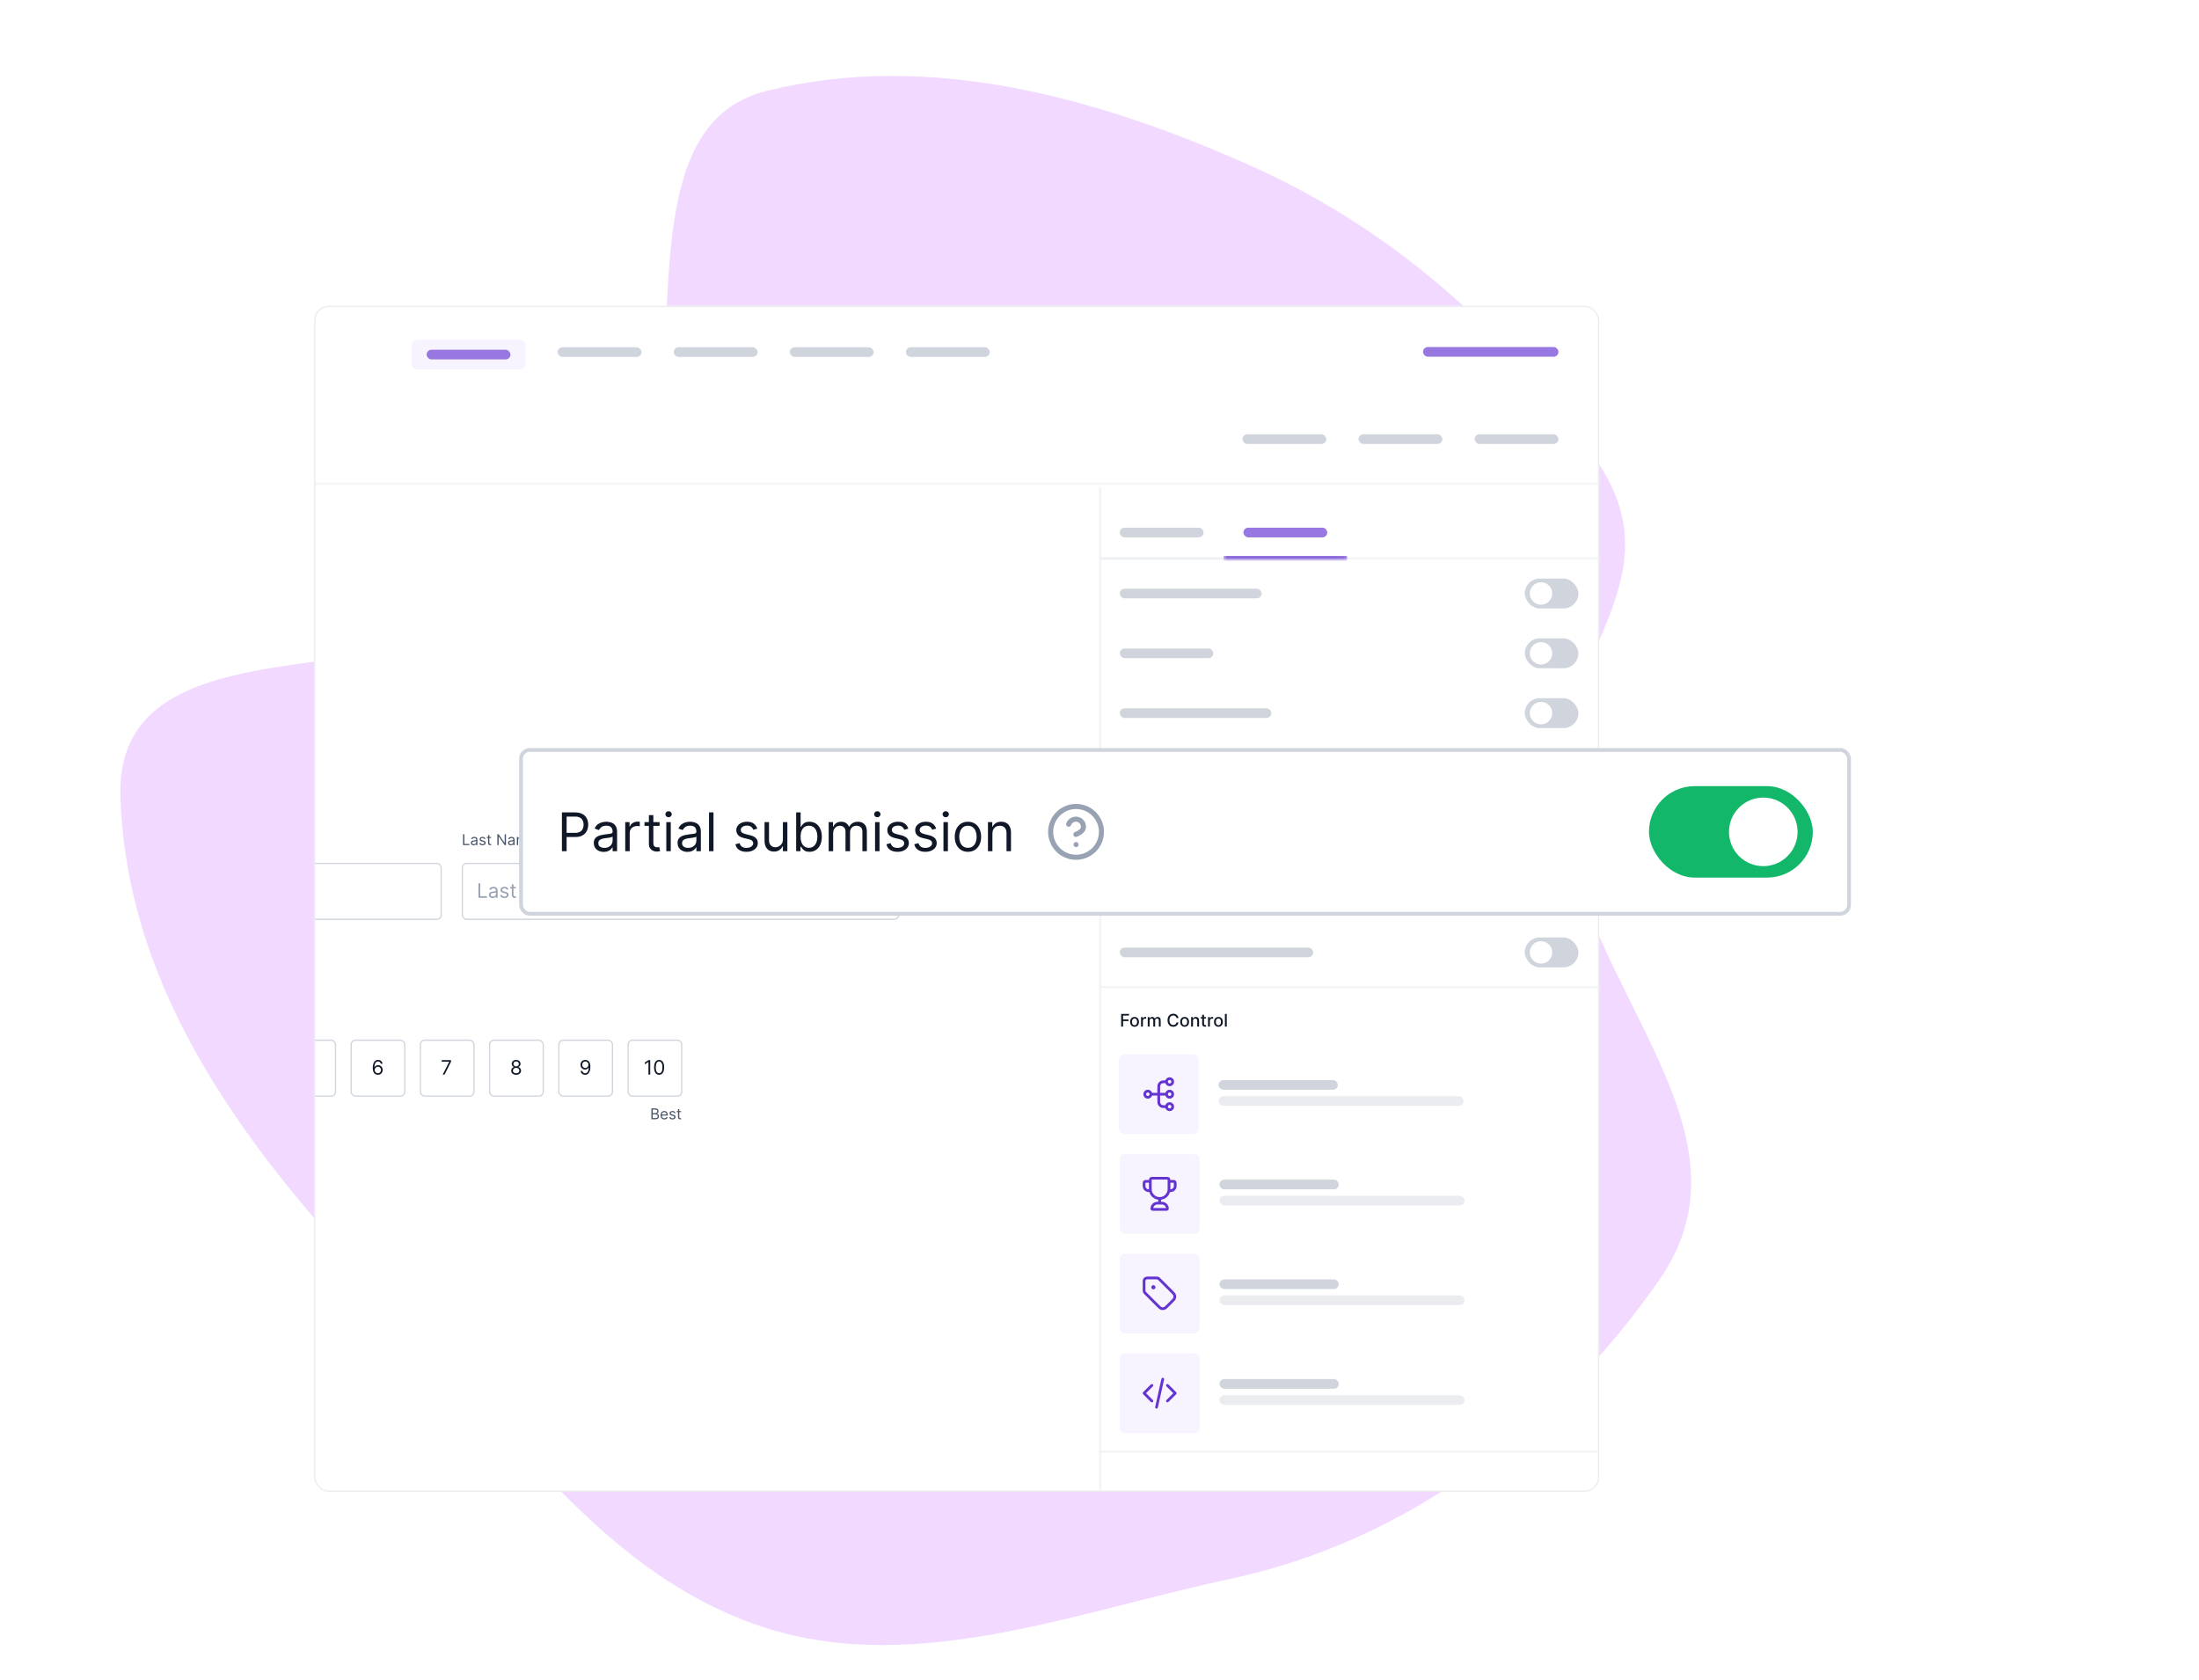 <svg width="682" height="521" viewBox="0 0 682 521" fill="none" xmlns="http://www.w3.org/2000/svg">
<g clip-path="url(#clip0_4527_46922)">
<path fill-rule="evenodd" clip-rule="evenodd" d="M495.145 142.781C522.129 182.297 478.281 205.313 484.529 252.728C491.831 308.144 546.47 351.208 514.585 397.003C482.551 443.012 436.343 477.986 381.512 489.698C331.275 500.43 280.519 521.114 232.33 503.122C184.829 485.388 156.611 440.931 121.522 404.278C78.568 359.41 39.404 309.319 37.35 247.281C35.304 185.487 143.511 221.143 186.806 177.148C224.086 139.266 186.095 41.115 237.67 28.224C287.857 15.679 340.111 30.129 387.447 51.19C431.561 70.818 467.898 102.881 495.145 142.781Z" fill="#F1D9FF"/>
<g filter="url(#filter0_dd_4527_46922)">
<g clip-path="url(#clip1_4527_46922)">
<rect x="97.416" y="88" width="398.584" height="367.836" rx="4.555" fill="white"/>
<g filter="url(#filter1_dd_4527_46922)">
<mask id="path-4-inside-1_4527_46922" fill="white">
<path d="M-60.879 87.613H495.708V115.443H-60.879V87.613Z"/>
</mask>
<path d="M-60.879 87.613H495.708V115.443H-60.879V87.613Z" fill="white"/>
<path d="M495.708 115.056H-60.879V115.829H495.708V115.056Z" fill="#EAECF0" mask="url(#path-4-inside-1_4527_46922)"/>
<rect x="441.34" y="100.027" width="42" height="3" rx="1.5" fill="#9777E0"/>
<g filter="url(#filter2_dd_4527_46922)">
<rect x="127.676" y="97" width="35.276" height="9.184" rx="1.546" fill="#F7F3FF"/>
<rect x="132.314" y="100.092" width="26" height="3" rx="1.5" fill="#9777E0"/>
</g>
<rect x="172.953" y="100.092" width="26" height="3" rx="1.5" fill="#D0D5DD"/>
<rect x="208.953" y="100.092" width="26" height="3" rx="1.5" fill="#D0D5DD"/>
<rect x="244.953" y="100.092" width="26" height="3" rx="1.5" fill="#D0D5DD"/>
<rect x="280.953" y="100.092" width="26" height="3" rx="1.5" fill="#D0D5DD"/>
</g>
<mask id="path-13-inside-2_4527_46922" fill="white">
<path d="M-60.879 115.443H495.708V143.273H-60.879V115.443Z"/>
</mask>
<path d="M-60.879 115.443H495.708V143.273H-60.879V115.443Z" fill="white"/>
<path d="M495.708 142.886H-60.879V143.659H495.708V142.886Z" fill="#EBEBEB" mask="url(#path-13-inside-2_4527_46922)"/>
<rect x="385.34" y="127.857" width="26" height="3" rx="1.5" fill="#D0D5DD"/>
<rect x="421.34" y="127.857" width="26" height="3" rx="1.5" fill="#D0D5DD"/>
<rect x="457.34" y="127.857" width="26" height="3" rx="1.5" fill="#D0D5DD"/>
<g filter="url(#filter3_dd_4527_46922)">
<rect x="-48.51" y="152.549" width="377.242" height="313.037" rx="3.092" fill="white"/>
<g filter="url(#filter4_d_4527_46922)">
<rect x="1.35" y="258.053" width="135.668" height="17.73" rx="1.546" fill="white"/>
<rect x="1.543" y="258.246" width="135.281" height="17.344" rx="1.353" stroke="#D0D5DD" stroke-width="0.387"/>
</g>
<path d="M143.61 252.961V249.588H144.018V252.599H145.586V252.961H143.61ZM146.91 253.02C146.75 253.02 146.605 252.99 146.474 252.93C146.343 252.868 146.24 252.78 146.163 252.664C146.086 252.548 146.047 252.408 146.047 252.243C146.047 252.098 146.076 251.98 146.133 251.89C146.19 251.799 146.266 251.728 146.362 251.676C146.457 251.625 146.563 251.586 146.678 251.561C146.795 251.535 146.912 251.514 147.029 251.498C147.183 251.479 147.307 251.464 147.403 251.454C147.5 251.443 147.57 251.425 147.614 251.399C147.659 251.374 147.681 251.33 147.681 251.268V251.255C147.681 251.092 147.637 250.966 147.548 250.876C147.46 250.786 147.327 250.741 147.148 250.741C146.962 250.741 146.817 250.781 146.711 250.863C146.606 250.944 146.532 251.031 146.489 251.123L146.12 250.991C146.186 250.837 146.274 250.718 146.383 250.632C146.494 250.545 146.615 250.485 146.746 250.451C146.877 250.416 147.007 250.398 147.134 250.398C147.216 250.398 147.309 250.408 147.414 250.428C147.521 250.446 147.624 250.485 147.722 250.545C147.822 250.604 147.905 250.693 147.971 250.813C148.037 250.933 148.07 251.093 148.07 251.294V252.961H147.681V252.618H147.662C147.635 252.673 147.591 252.732 147.53 252.795C147.468 252.857 147.386 252.91 147.284 252.954C147.182 252.998 147.058 253.02 146.91 253.02ZM146.97 252.671C147.123 252.671 147.253 252.641 147.358 252.58C147.465 252.52 147.545 252.442 147.599 252.347C147.654 252.251 147.681 252.151 147.681 252.045V251.689C147.665 251.709 147.629 251.727 147.573 251.744C147.518 251.759 147.454 251.773 147.382 251.785C147.31 251.796 147.24 251.806 147.172 251.815C147.105 251.822 147.051 251.829 147.009 251.834C146.908 251.848 146.814 251.869 146.726 251.899C146.639 251.927 146.569 251.97 146.515 252.029C146.462 252.086 146.436 252.164 146.436 252.263C146.436 252.398 146.486 252.5 146.586 252.569C146.687 252.637 146.815 252.671 146.97 252.671ZM150.572 250.998L150.222 251.096C150.2 251.038 150.168 250.982 150.125 250.927C150.083 250.871 150.026 250.825 149.954 250.788C149.881 250.752 149.789 250.734 149.675 250.734C149.521 250.734 149.392 250.77 149.288 250.841C149.186 250.911 149.135 251.001 149.135 251.11C149.135 251.206 149.17 251.283 149.241 251.339C149.311 251.395 149.421 251.441 149.57 251.479L149.946 251.571C150.172 251.626 150.34 251.71 150.451 251.823C150.562 251.935 150.618 252.079 150.618 252.256C150.618 252.401 150.576 252.53 150.492 252.645C150.41 252.759 150.295 252.849 150.147 252.915C149.998 252.981 149.826 253.014 149.629 253.014C149.371 253.014 149.158 252.958 148.989 252.846C148.82 252.734 148.712 252.57 148.667 252.355L149.036 252.263C149.072 252.399 149.138 252.501 149.236 252.569C149.335 252.637 149.464 252.671 149.623 252.671C149.804 252.671 149.948 252.633 150.054 252.556C150.162 252.478 150.216 252.384 150.216 252.276C150.216 252.188 150.185 252.114 150.124 252.055C150.062 251.995 149.968 251.95 149.84 251.92L149.419 251.821C149.187 251.766 149.017 251.681 148.908 251.566C148.8 251.449 148.747 251.304 148.747 251.129C148.747 250.987 148.787 250.86 148.867 250.751C148.948 250.641 149.058 250.555 149.198 250.492C149.338 250.429 149.498 250.398 149.675 250.398C149.926 250.398 150.122 250.453 150.265 250.563C150.409 250.673 150.511 250.818 150.572 250.998ZM152.303 250.431V250.76H150.992V250.431H152.303ZM151.374 249.825H151.763V252.236C151.763 252.346 151.779 252.428 151.811 252.483C151.843 252.537 151.885 252.573 151.936 252.592C151.987 252.61 152.042 252.618 152.099 252.618C152.142 252.618 152.177 252.616 152.204 252.612C152.232 252.606 152.254 252.602 152.27 252.599L152.349 252.948C152.323 252.958 152.286 252.968 152.239 252.977C152.192 252.988 152.132 252.994 152.059 252.994C151.949 252.994 151.842 252.97 151.736 252.923C151.632 252.876 151.545 252.804 151.476 252.707C151.408 252.611 151.374 252.489 151.374 252.342V249.825ZM156.92 249.588V252.961H156.525L154.686 250.312H154.653V252.961H154.245V249.588H154.64L156.485 252.243H156.518V249.588H156.92ZM158.429 253.02C158.269 253.02 158.123 252.99 157.993 252.93C157.862 252.868 157.758 252.78 157.681 252.664C157.604 252.548 157.566 252.408 157.566 252.243C157.566 252.098 157.594 251.98 157.652 251.89C157.709 251.799 157.785 251.728 157.881 251.676C157.976 251.625 158.081 251.586 158.197 251.561C158.313 251.535 158.43 251.514 158.548 251.498C158.701 251.479 158.826 251.464 158.921 251.454C159.018 251.443 159.088 251.425 159.132 251.399C159.177 251.374 159.2 251.33 159.2 251.268V251.255C159.2 251.092 159.155 250.966 159.066 250.876C158.979 250.786 158.845 250.741 158.666 250.741C158.481 250.741 158.335 250.781 158.23 250.863C158.124 250.944 158.05 251.031 158.007 251.123L157.638 250.991C157.704 250.837 157.792 250.718 157.902 250.632C158.013 250.545 158.134 250.485 158.264 250.451C158.396 250.416 158.526 250.398 158.653 250.398C158.734 250.398 158.828 250.408 158.933 250.428C159.04 250.446 159.142 250.485 159.241 250.545C159.341 250.604 159.424 250.693 159.49 250.813C159.556 250.933 159.589 251.093 159.589 251.294V252.961H159.2V252.618H159.18C159.154 252.673 159.11 252.732 159.048 252.795C158.987 252.857 158.905 252.91 158.803 252.954C158.701 252.998 158.576 253.02 158.429 253.02ZM158.488 252.671C158.642 252.671 158.772 252.641 158.877 252.58C158.984 252.52 159.064 252.442 159.117 252.347C159.172 252.251 159.2 252.151 159.2 252.045V251.689C159.183 251.709 159.147 251.727 159.091 251.744C159.036 251.759 158.973 251.773 158.9 251.785C158.829 251.796 158.759 251.806 158.691 251.815C158.624 251.822 158.57 251.829 158.528 251.834C158.427 251.848 158.332 251.869 158.245 251.899C158.158 251.927 158.087 251.97 158.034 252.029C157.981 252.086 157.955 252.164 157.955 252.263C157.955 252.398 158.005 252.5 158.105 252.569C158.206 252.637 158.333 252.671 158.488 252.671ZM160.298 252.961V250.431H160.674V250.826H160.707C160.759 250.691 160.844 250.586 160.962 250.512C161.079 250.436 161.22 250.398 161.385 250.398C161.552 250.398 161.691 250.436 161.802 250.512C161.914 250.586 162.001 250.691 162.064 250.826H162.09C162.155 250.696 162.252 250.592 162.382 250.515C162.511 250.437 162.667 250.398 162.848 250.398C163.074 250.398 163.259 250.469 163.403 250.611C163.547 250.751 163.619 250.97 163.619 251.268V252.961H163.23V251.268C163.23 251.081 163.179 250.948 163.077 250.867C162.975 250.787 162.854 250.747 162.716 250.747C162.538 250.747 162.4 250.801 162.303 250.909C162.205 251.015 162.156 251.15 162.156 251.314V252.961H161.761V251.228C161.761 251.084 161.714 250.969 161.621 250.881C161.527 250.792 161.407 250.747 161.26 250.747C161.159 250.747 161.064 250.774 160.977 250.828C160.89 250.882 160.82 250.956 160.766 251.052C160.713 251.146 160.687 251.256 160.687 251.38V252.961H160.298ZM165.39 253.014C165.146 253.014 164.936 252.96 164.759 252.852C164.583 252.744 164.448 252.592 164.352 252.398C164.258 252.202 164.211 251.975 164.211 251.716C164.211 251.457 164.258 251.228 164.352 251.031C164.448 250.832 164.581 250.677 164.751 250.566C164.922 250.454 165.122 250.398 165.35 250.398C165.482 250.398 165.612 250.42 165.741 250.464C165.869 250.508 165.986 250.579 166.092 250.678C166.197 250.776 166.281 250.905 166.344 251.067C166.406 251.228 166.438 251.427 166.438 251.663V251.828H164.487V251.492H166.042C166.042 251.349 166.014 251.222 165.957 251.11C165.901 250.998 165.82 250.909 165.716 250.844C165.613 250.78 165.491 250.747 165.35 250.747C165.196 250.747 165.062 250.786 164.949 250.863C164.837 250.938 164.75 251.037 164.69 251.159C164.63 251.281 164.599 251.412 164.599 251.551V251.775C164.599 251.966 164.632 252.128 164.698 252.261C164.765 252.393 164.858 252.493 164.977 252.562C165.095 252.63 165.233 252.664 165.39 252.664C165.492 252.664 165.584 252.65 165.667 252.622C165.75 252.592 165.822 252.548 165.883 252.49C165.943 252.431 165.99 252.357 166.023 252.269L166.398 252.375C166.359 252.502 166.292 252.614 166.199 252.711C166.105 252.806 165.99 252.881 165.853 252.935C165.716 252.987 165.561 253.014 165.39 253.014Z" fill="#475467"/>
<g filter="url(#filter5_d_4527_46922)">
<rect x="143.201" y="258.053" width="135.668" height="17.73" rx="1.546" fill="white"/>
<rect x="143.394" y="258.246" width="135.281" height="17.344" rx="1.353" stroke="#D0D5DD" stroke-width="0.387"/>
<path d="M148.384 268.918V264.42H148.929V268.435H151.02V268.918H148.384ZM152.786 268.997C152.572 268.997 152.378 268.957 152.204 268.876C152.029 268.794 151.891 268.676 151.788 268.523C151.686 268.367 151.635 268.18 151.635 267.96C151.635 267.767 151.673 267.611 151.749 267.49C151.825 267.369 151.927 267.274 152.054 267.205C152.182 267.136 152.322 267.085 152.476 267.051C152.631 267.016 152.787 266.988 152.944 266.968C153.149 266.941 153.315 266.922 153.442 266.909C153.571 266.894 153.665 266.87 153.723 266.836C153.783 266.802 153.813 266.744 153.813 266.66V266.643C153.813 266.426 153.754 266.258 153.635 266.138C153.518 266.018 153.34 265.958 153.102 265.958C152.854 265.958 152.66 266.012 152.52 266.12C152.379 266.228 152.28 266.344 152.223 266.467L151.731 266.291C151.819 266.086 151.936 265.927 152.083 265.813C152.231 265.697 152.392 265.616 152.566 265.571C152.742 265.524 152.914 265.501 153.084 265.501C153.193 265.501 153.317 265.514 153.458 265.54C153.6 265.565 153.736 265.617 153.868 265.696C154.001 265.775 154.112 265.895 154.2 266.054C154.288 266.214 154.332 266.428 154.332 266.695V268.918H153.813V268.461H153.787C153.752 268.534 153.693 268.613 153.611 268.696C153.529 268.78 153.42 268.851 153.284 268.909C153.148 268.968 152.982 268.997 152.786 268.997ZM152.865 268.531C153.07 268.531 153.242 268.491 153.383 268.411C153.525 268.33 153.632 268.226 153.704 268.099C153.777 267.971 153.813 267.837 153.813 267.697V267.223C153.791 267.249 153.743 267.273 153.668 267.295C153.595 267.316 153.51 267.334 153.414 267.35C153.318 267.365 153.225 267.378 153.135 267.389C153.045 267.4 152.973 267.408 152.917 267.416C152.783 267.433 152.657 267.462 152.54 267.501C152.424 267.54 152.33 267.597 152.258 267.675C152.188 267.751 152.153 267.855 152.153 267.987C152.153 268.167 152.22 268.303 152.353 268.395C152.488 268.486 152.658 268.531 152.865 268.531ZM157.667 266.3L157.201 266.432C157.172 266.354 157.129 266.279 157.072 266.206C157.016 266.131 156.94 266.07 156.843 266.021C156.747 265.973 156.623 265.949 156.472 265.949C156.266 265.949 156.094 265.996 155.956 266.092C155.82 266.185 155.752 266.305 155.752 266.45C155.752 266.578 155.799 266.68 155.892 266.755C155.986 266.829 156.133 266.892 156.332 266.941L156.832 267.064C157.134 267.138 157.359 267.25 157.507 267.4C157.655 267.55 157.728 267.742 157.728 267.978C157.728 268.171 157.673 268.344 157.562 268.496C157.452 268.649 157.298 268.769 157.1 268.856C156.903 268.944 156.673 268.988 156.411 268.988C156.067 268.988 155.782 268.914 155.556 268.764C155.331 268.615 155.188 268.397 155.128 268.11L155.62 267.987C155.667 268.168 155.756 268.305 155.886 268.395C156.018 268.486 156.19 268.531 156.402 268.531C156.644 268.531 156.835 268.48 156.977 268.378C157.121 268.274 157.193 268.149 157.193 268.004C157.193 267.887 157.152 267.789 157.07 267.71C156.988 267.63 156.862 267.57 156.692 267.53L156.13 267.398C155.821 267.325 155.594 267.212 155.449 267.058C155.305 266.903 155.234 266.709 155.234 266.476C155.234 266.286 155.287 266.117 155.394 265.971C155.502 265.824 155.649 265.709 155.835 265.626C156.023 265.543 156.235 265.501 156.472 265.501C156.806 265.501 157.068 265.574 157.258 265.72C157.45 265.867 157.586 266.06 157.667 266.3ZM159.976 265.545V265.984H158.228V265.545H159.976ZM158.737 264.737H159.255V267.952C159.255 268.098 159.277 268.208 159.319 268.281C159.363 268.353 159.419 268.401 159.486 268.426C159.555 268.449 159.627 268.461 159.703 268.461C159.76 268.461 159.807 268.458 159.844 268.452C159.88 268.445 159.91 268.439 159.932 268.435L160.037 268.9C160.002 268.914 159.953 268.927 159.89 268.94C159.827 268.955 159.747 268.962 159.651 268.962C159.504 268.962 159.361 268.93 159.22 268.867C159.081 268.805 158.965 268.709 158.873 268.58C158.782 268.451 158.737 268.288 158.737 268.092V264.737ZM166.131 264.42V268.918H165.604L163.153 265.387H163.11V268.918H162.565V264.42H163.092L165.552 267.96H165.596V264.42H166.131ZM168.144 268.997C167.93 268.997 167.736 268.957 167.562 268.876C167.387 268.794 167.249 268.676 167.147 268.523C167.044 268.367 166.993 268.18 166.993 267.96C166.993 267.767 167.031 267.611 167.107 267.49C167.183 267.369 167.285 267.274 167.412 267.205C167.54 267.136 167.68 267.085 167.834 267.051C167.989 267.016 168.145 266.988 168.302 266.968C168.507 266.941 168.673 266.922 168.8 266.909C168.929 266.894 169.023 266.87 169.081 266.836C169.141 266.802 169.171 266.744 169.171 266.66V266.643C169.171 266.426 169.112 266.258 168.993 266.138C168.876 266.018 168.698 265.958 168.46 265.958C168.212 265.958 168.018 266.012 167.878 266.12C167.737 266.228 167.638 266.344 167.581 266.467L167.089 266.291C167.177 266.086 167.294 265.927 167.441 265.813C167.589 265.697 167.75 265.616 167.924 265.571C168.1 265.524 168.272 265.501 168.442 265.501C168.551 265.501 168.675 265.514 168.816 265.54C168.958 265.565 169.095 265.617 169.226 265.696C169.36 265.775 169.47 265.895 169.558 266.054C169.646 266.214 169.69 266.428 169.69 266.695V268.918H169.171V268.461H169.145C169.11 268.534 169.051 268.613 168.969 268.696C168.887 268.78 168.778 268.851 168.642 268.909C168.506 268.968 168.34 268.997 168.144 268.997ZM168.223 268.531C168.428 268.531 168.6 268.491 168.741 268.411C168.883 268.33 168.99 268.226 169.062 268.099C169.135 267.971 169.171 267.837 169.171 267.697V267.223C169.149 267.249 169.101 267.273 169.026 267.295C168.953 267.316 168.868 267.334 168.772 267.35C168.677 267.365 168.584 267.378 168.493 267.389C168.403 267.4 168.331 267.408 168.275 267.416C168.141 267.433 168.015 267.462 167.898 267.501C167.782 267.54 167.688 267.597 167.617 267.675C167.546 267.751 167.511 267.855 167.511 267.987C167.511 268.167 167.578 268.303 167.711 268.395C167.846 268.486 168.016 268.531 168.223 268.531ZM170.636 268.918V265.545H171.136V266.072H171.18C171.251 265.892 171.364 265.752 171.521 265.652C171.677 265.551 171.865 265.501 172.085 265.501C172.308 265.501 172.493 265.551 172.641 265.652C172.79 265.752 172.906 265.892 172.99 266.072H173.025C173.111 265.898 173.241 265.759 173.414 265.657C173.587 265.553 173.794 265.501 174.035 265.501C174.337 265.501 174.584 265.595 174.775 265.784C174.967 265.971 175.063 266.264 175.063 266.66V268.918H174.545V266.66C174.545 266.411 174.477 266.234 174.341 266.127C174.204 266.02 174.044 265.966 173.86 265.966C173.622 265.966 173.439 266.038 173.308 266.182C173.178 266.324 173.113 266.504 173.113 266.722V268.918H172.586V266.608C172.586 266.416 172.524 266.261 172.399 266.144C172.275 266.026 172.114 265.966 171.918 265.966C171.783 265.966 171.658 266.002 171.54 266.074C171.425 266.146 171.331 266.245 171.259 266.373C171.189 266.499 171.154 266.644 171.154 266.81V268.918H170.636ZM177.425 268.988C177.1 268.988 176.82 268.917 176.584 268.773C176.35 268.628 176.169 268.426 176.041 268.167C175.916 267.906 175.853 267.603 175.853 267.258C175.853 266.912 175.916 266.608 176.041 266.344C176.169 266.079 176.346 265.873 176.573 265.725C176.801 265.575 177.068 265.501 177.372 265.501C177.548 265.501 177.721 265.53 177.893 265.589C178.064 265.647 178.22 265.742 178.361 265.874C178.501 266.004 178.613 266.177 178.697 266.392C178.78 266.608 178.822 266.873 178.822 267.187V267.407H176.222V266.959H178.295C178.295 266.769 178.257 266.599 178.18 266.45C178.106 266.3 177.999 266.182 177.86 266.096C177.722 266.01 177.56 265.966 177.372 265.966C177.166 265.966 176.987 266.018 176.836 266.12C176.687 266.221 176.572 266.353 176.492 266.515C176.411 266.678 176.371 266.852 176.371 267.038V267.337C176.371 267.592 176.415 267.807 176.503 267.985C176.592 268.16 176.716 268.294 176.874 268.387C177.032 268.477 177.216 268.523 177.425 268.523C177.561 268.523 177.684 268.504 177.794 268.466C177.905 268.426 178.001 268.367 178.082 268.29C178.162 268.211 178.224 268.113 178.268 267.996L178.769 268.136C178.716 268.306 178.628 268.455 178.503 268.584C178.379 268.712 178.225 268.811 178.042 268.883C177.859 268.953 177.653 268.988 177.425 268.988Z" fill="#98A2B3"/>
</g>
<g filter="url(#filter6_d_4527_46922)">
<rect x="87.242" y="312.883" width="17.007" height="17.73" rx="1.546" fill="white"/>
<rect x="87.435" y="313.076" width="16.62" height="17.344" rx="1.353" stroke="#D0D5DD" stroke-width="0.387"/>
</g>
<g filter="url(#filter7_d_4527_46922)">
<rect x="108.717" y="312.883" width="17.007" height="17.73" rx="1.546" fill="white"/>
<rect x="108.91" y="313.076" width="16.62" height="17.344" rx="1.353" stroke="#D0D5DD" stroke-width="0.387"/>
<path d="M117.18 323.81C116.995 323.807 116.811 323.771 116.626 323.704C116.442 323.637 116.273 323.523 116.121 323.364C115.969 323.203 115.847 322.985 115.754 322.711C115.662 322.436 115.616 322.091 115.616 321.675C115.616 321.277 115.653 320.924 115.728 320.616C115.803 320.307 115.911 320.048 116.053 319.837C116.195 319.624 116.366 319.463 116.567 319.354C116.769 319.244 116.997 319.189 117.25 319.189C117.502 319.189 117.726 319.239 117.922 319.34C118.12 319.44 118.281 319.579 118.405 319.758C118.53 319.936 118.61 320.142 118.647 320.375H118.111C118.061 320.173 117.964 320.005 117.821 319.872C117.677 319.739 117.487 319.672 117.25 319.672C116.901 319.672 116.627 319.824 116.426 320.127C116.227 320.43 116.127 320.855 116.126 321.403H116.161C116.243 321.278 116.34 321.172 116.453 321.084C116.567 320.995 116.693 320.926 116.83 320.878C116.968 320.829 117.114 320.805 117.267 320.805C117.525 320.805 117.761 320.87 117.975 320.998C118.188 321.126 118.36 321.302 118.489 321.528C118.617 321.752 118.682 322.009 118.682 322.299C118.682 322.577 118.62 322.832 118.495 323.063C118.371 323.293 118.196 323.476 117.97 323.612C117.746 323.747 117.483 323.812 117.18 323.81ZM117.18 323.326C117.364 323.326 117.53 323.28 117.676 323.188C117.824 323.096 117.94 322.972 118.025 322.817C118.112 322.662 118.155 322.489 118.155 322.299C118.155 322.113 118.113 321.944 118.03 321.791C117.948 321.638 117.834 321.515 117.689 321.425C117.546 321.334 117.382 321.288 117.197 321.288C117.058 321.288 116.929 321.316 116.809 321.372C116.688 321.426 116.583 321.501 116.492 321.596C116.403 321.691 116.333 321.8 116.281 321.923C116.23 322.045 116.205 322.173 116.205 322.307C116.205 322.486 116.246 322.653 116.33 322.808C116.415 322.963 116.53 323.088 116.677 323.184C116.825 323.279 116.992 323.326 117.18 323.326Z" fill="#101828"/>
</g>
<g filter="url(#filter8_d_4527_46922)">
<rect x="130.189" y="312.883" width="17.007" height="17.73" rx="1.546" fill="white"/>
<rect x="130.383" y="313.076" width="16.62" height="17.344" rx="1.353" stroke="#D0D5DD" stroke-width="0.387"/>
<path d="M137.299 323.748L139.311 319.769V319.734H136.992V319.25H139.873V319.76L137.87 323.748H137.299Z" fill="#101828"/>
</g>
<g filter="url(#filter9_d_4527_46922)">
<rect x="151.662" y="312.883" width="17.007" height="17.73" rx="1.546" fill="white"/>
<rect x="151.855" y="313.076" width="16.62" height="17.344" rx="1.353" stroke="#D0D5DD" stroke-width="0.387"/>
<path d="M160.072 323.81C159.771 323.81 159.504 323.756 159.273 323.649C159.043 323.541 158.864 323.392 158.735 323.203C158.606 323.013 158.542 322.796 158.544 322.553C158.542 322.363 158.58 322.187 158.656 322.026C158.732 321.864 158.836 321.728 158.968 321.62C159.101 321.51 159.249 321.441 159.413 321.411V321.385C159.198 321.329 159.027 321.209 158.9 321.023C158.772 320.835 158.709 320.622 158.711 320.384C158.709 320.155 158.767 319.951 158.884 319.771C159.001 319.591 159.162 319.449 159.367 319.345C159.574 319.241 159.809 319.189 160.072 319.189C160.333 319.189 160.566 319.241 160.771 319.345C160.976 319.449 161.137 319.591 161.254 319.771C161.372 319.951 161.432 320.155 161.434 320.384C161.432 320.622 161.367 320.835 161.238 321.023C161.111 321.209 160.942 321.329 160.731 321.385V321.411C160.894 321.441 161.04 321.51 161.17 321.62C161.301 321.728 161.405 321.864 161.482 322.026C161.56 322.187 161.599 322.363 161.601 322.553C161.599 322.796 161.533 323.013 161.403 323.203C161.274 323.392 161.095 323.541 160.865 323.649C160.637 323.756 160.372 323.81 160.072 323.81ZM160.072 323.326C160.276 323.326 160.451 323.293 160.599 323.228C160.747 323.162 160.861 323.069 160.942 322.949C161.022 322.829 161.063 322.688 161.065 322.527C161.063 322.357 161.02 322.207 160.933 322.077C160.847 321.946 160.729 321.844 160.58 321.769C160.432 321.695 160.263 321.657 160.072 321.657C159.88 321.657 159.709 321.695 159.558 321.769C159.409 321.844 159.291 321.946 159.205 322.077C159.12 322.207 159.078 322.357 159.08 322.527C159.078 322.688 159.117 322.829 159.196 322.949C159.277 323.069 159.391 323.162 159.541 323.228C159.69 323.293 159.867 323.326 160.072 323.326ZM160.072 321.192C160.233 321.192 160.376 321.16 160.5 321.095C160.626 321.031 160.725 320.941 160.797 320.825C160.869 320.709 160.905 320.574 160.907 320.419C160.905 320.266 160.869 320.134 160.799 320.021C160.729 319.907 160.632 319.819 160.507 319.758C160.383 319.695 160.238 319.663 160.072 319.663C159.904 319.663 159.757 319.695 159.631 319.758C159.505 319.819 159.408 319.907 159.339 320.021C159.27 320.134 159.236 320.266 159.238 320.419C159.236 320.574 159.271 320.709 159.341 320.825C159.413 320.941 159.512 321.031 159.637 321.095C159.763 321.16 159.908 321.192 160.072 321.192Z" fill="#101828"/>
</g>
<g filter="url(#filter10_d_4527_46922)">
<rect x="173.135" y="312.883" width="17.007" height="17.73" rx="1.546" fill="white"/>
<rect x="173.328" y="313.076" width="16.62" height="17.344" rx="1.353" stroke="#D0D5DD" stroke-width="0.387"/>
<path d="M181.536 319.189C181.721 319.19 181.905 319.225 182.09 319.294C182.274 319.363 182.442 319.477 182.595 319.637C182.747 319.795 182.869 320.011 182.961 320.285C183.054 320.559 183.1 320.902 183.1 321.315C183.1 321.714 183.062 322.069 182.986 322.38C182.911 322.689 182.803 322.949 182.661 323.162C182.52 323.374 182.349 323.535 182.147 323.645C181.946 323.755 181.719 323.81 181.466 323.81C181.214 323.81 180.989 323.76 180.792 323.66C180.595 323.559 180.434 323.419 180.308 323.241C180.184 323.061 180.104 322.852 180.069 322.615H180.605C180.653 322.821 180.749 322.992 180.893 323.127C181.038 323.26 181.229 323.326 181.466 323.326C181.813 323.326 182.087 323.175 182.287 322.872C182.489 322.569 182.59 322.14 182.59 321.587H182.555C182.473 321.71 182.376 321.816 182.263 321.905C182.15 321.995 182.025 322.064 181.888 322.112C181.75 322.16 181.603 322.184 181.448 322.184C181.191 322.184 180.954 322.121 180.739 321.993C180.525 321.865 180.354 321.688 180.225 321.464C180.098 321.239 180.034 320.981 180.034 320.691C180.034 320.416 180.095 320.164 180.218 319.936C180.343 319.706 180.517 319.523 180.741 319.387C180.967 319.25 181.232 319.184 181.536 319.189ZM181.536 319.672C181.352 319.672 181.185 319.718 181.038 319.81C180.891 319.901 180.775 320.024 180.688 320.179C180.604 320.333 180.561 320.504 180.561 320.691C180.561 320.878 180.602 321.049 180.684 321.203C180.767 321.355 180.881 321.477 181.024 321.567C181.169 321.657 181.334 321.701 181.519 321.701C181.658 321.701 181.787 321.674 181.907 321.62C182.027 321.564 182.132 321.489 182.221 321.394C182.312 321.297 182.383 321.188 182.434 321.067C182.486 320.944 182.511 320.815 182.511 320.682C182.511 320.507 182.469 320.342 182.384 320.188C182.3 320.034 182.185 319.91 182.037 319.815C181.89 319.72 181.724 319.672 181.536 319.672Z" fill="#101828"/>
</g>
<g filter="url(#filter11_d_4527_46922)">
<rect x="194.609" y="312.883" width="17.007" height="17.73" rx="1.546" fill="white"/>
<rect x="194.803" y="313.076" width="16.62" height="17.344" rx="1.353" stroke="#D0D5DD" stroke-width="0.387"/>
<path d="M201.66 319.25V323.748H201.115V319.821H201.089L199.991 320.55V319.997L201.115 319.25H201.66ZM204.421 323.81C204.09 323.81 203.808 323.719 203.575 323.539C203.342 323.358 203.164 323.095 203.041 322.751C202.918 322.405 202.857 321.988 202.857 321.499C202.857 321.013 202.918 320.598 203.041 320.254C203.166 319.908 203.345 319.645 203.577 319.463C203.812 319.28 204.093 319.189 204.421 319.189C204.749 319.189 205.029 319.28 205.262 319.463C205.496 319.645 205.675 319.908 205.798 320.254C205.922 320.598 205.984 321.013 205.984 321.499C205.984 321.988 205.923 322.405 205.8 322.751C205.677 323.095 205.499 323.358 205.266 323.539C205.033 323.719 204.751 323.81 204.421 323.81ZM204.421 323.326C204.749 323.326 205.003 323.168 205.185 322.852C205.366 322.536 205.457 322.085 205.457 321.499C205.457 321.11 205.415 320.778 205.332 320.504C205.25 320.231 205.131 320.022 204.976 319.878C204.822 319.735 204.637 319.663 204.421 319.663C204.096 319.663 203.842 319.824 203.659 320.144C203.476 320.463 203.384 320.915 203.384 321.499C203.384 321.889 203.425 322.22 203.507 322.492C203.589 322.764 203.707 322.971 203.861 323.113C204.016 323.255 204.202 323.326 204.421 323.326Z" fill="#101828"/>
</g>
<path d="M202.024 337.982V334.609H203.203C203.438 334.609 203.632 334.65 203.784 334.731C203.937 334.811 204.051 334.919 204.125 335.056C204.2 335.191 204.237 335.34 204.237 335.505C204.237 335.65 204.212 335.77 204.16 335.864C204.109 335.959 204.043 336.033 203.959 336.088C203.877 336.143 203.787 336.184 203.691 336.21V336.243C203.794 336.25 203.898 336.286 204.002 336.352C204.106 336.418 204.193 336.512 204.264 336.635C204.334 336.758 204.369 336.909 204.369 337.086C204.369 337.256 204.331 337.408 204.254 337.543C204.177 337.678 204.056 337.785 203.89 337.864C203.724 337.943 203.508 337.982 203.243 337.982H202.024ZM202.432 337.62H203.243C203.509 337.62 203.699 337.568 203.811 337.465C203.924 337.361 203.98 337.235 203.98 337.086C203.98 336.972 203.951 336.867 203.893 336.77C203.835 336.672 203.752 336.594 203.644 336.536C203.537 336.477 203.409 336.447 203.262 336.447H202.432V337.62ZM202.432 336.092H203.19C203.313 336.092 203.424 336.067 203.523 336.019C203.622 335.971 203.702 335.903 203.76 335.815C203.819 335.727 203.849 335.624 203.849 335.505C203.849 335.357 203.797 335.231 203.694 335.128C203.591 335.024 203.427 334.972 203.203 334.972H202.432V336.092ZM206.048 338.035C205.805 338.035 205.594 337.981 205.418 337.874C205.242 337.765 205.106 337.613 205.011 337.419C204.916 337.224 204.869 336.996 204.869 336.737C204.869 336.478 204.916 336.25 205.011 336.052C205.106 335.853 205.239 335.698 205.409 335.588C205.581 335.476 205.78 335.42 206.009 335.42C206.141 335.42 206.271 335.442 206.399 335.485C206.528 335.529 206.645 335.601 206.75 335.7C206.855 335.797 206.939 335.927 207.002 336.088C207.065 336.25 207.096 336.448 207.096 336.685V336.849H205.146V336.513H206.701C206.701 336.37 206.672 336.243 206.615 336.131C206.559 336.019 206.479 335.931 206.375 335.866C206.271 335.801 206.149 335.769 206.009 335.769C205.854 335.769 205.72 335.807 205.607 335.884C205.495 335.96 205.409 336.059 205.348 336.18C205.288 336.302 205.258 336.433 205.258 336.573V336.797C205.258 336.988 205.291 337.15 205.357 337.282C205.424 337.414 205.516 337.515 205.635 337.584C205.754 337.652 205.891 337.686 206.048 337.686C206.151 337.686 206.243 337.672 206.325 337.643C206.409 337.613 206.48 337.57 206.541 337.511C206.601 337.452 206.648 337.378 206.681 337.291L207.056 337.396C207.017 337.523 206.95 337.635 206.857 337.732C206.764 337.828 206.648 337.902 206.511 337.956C206.374 338.009 206.22 338.035 206.048 338.035ZM209.479 336.019L209.13 336.118C209.108 336.06 209.076 336.003 209.033 335.948C208.991 335.892 208.934 335.846 208.862 335.81C208.789 335.774 208.696 335.756 208.583 335.756C208.428 335.756 208.299 335.791 208.196 335.863C208.094 335.933 208.043 336.022 208.043 336.131C208.043 336.228 208.078 336.304 208.148 336.36C208.219 336.416 208.329 336.463 208.478 336.5L208.853 336.592C209.08 336.647 209.248 336.731 209.359 336.844C209.47 336.956 209.525 337.101 209.525 337.277C209.525 337.422 209.484 337.552 209.4 337.666C209.318 337.78 209.203 337.87 209.054 337.936C208.906 338.002 208.734 338.035 208.537 338.035C208.279 338.035 208.066 337.979 207.896 337.867C207.727 337.755 207.62 337.592 207.575 337.376L207.944 337.284C207.979 337.42 208.046 337.522 208.143 337.59C208.242 337.658 208.371 337.693 208.531 337.693C208.712 337.693 208.856 337.654 208.962 337.577C209.07 337.499 209.124 337.406 209.124 337.297C209.124 337.209 209.093 337.136 209.031 337.077C208.97 337.016 208.875 336.971 208.748 336.941L208.326 336.843C208.095 336.788 207.924 336.703 207.816 336.587C207.708 336.471 207.654 336.325 207.654 336.151C207.654 336.008 207.694 335.882 207.775 335.772C207.856 335.662 207.966 335.576 208.106 335.513C208.246 335.451 208.405 335.42 208.583 335.42C208.834 335.42 209.03 335.474 209.173 335.584C209.317 335.694 209.419 335.839 209.479 336.019ZM211.211 335.452V335.782H209.9V335.452H211.211ZM210.282 334.846H210.671V337.258C210.671 337.368 210.686 337.45 210.718 337.505C210.751 337.559 210.793 337.595 210.844 337.613C210.895 337.631 210.949 337.64 211.007 337.64C211.049 337.64 211.085 337.638 211.112 337.633C211.139 337.628 211.161 337.623 211.178 337.62L211.257 337.969C211.231 337.979 211.194 337.989 211.147 337.999C211.099 338.01 211.04 338.015 210.967 338.015C210.857 338.015 210.75 337.992 210.644 337.945C210.54 337.897 210.453 337.825 210.384 337.729C210.316 337.632 210.282 337.51 210.282 337.363V334.846Z" fill="#475467"/>
</g>
<g filter="url(#filter12_dd_4527_46922)">
<mask id="path-45-inside-3_4527_46922" fill="white">
<path d="M341.1 143.271H495.707V491.138H341.1V143.271Z"/>
</mask>
<path d="M341.1 143.271H495.707V491.138H341.1V143.271Z" fill="white"/>
<path d="M341.486 491.138V143.271H340.713V491.138H341.486Z" fill="#EAECF0" mask="url(#path-45-inside-3_4527_46922)"/>
<mask id="path-47-inside-4_4527_46922" fill="white">
<path d="M341.1 143.271H495.707V165.64H341.1V143.271Z"/>
</mask>
<path d="M495.707 165.254H341.1V166.027H495.707V165.254Z" fill="#EAECF0" mask="url(#path-47-inside-4_4527_46922)"/>
<mask id="path-49-inside-5_4527_46922" fill="white">
<path d="M341.1 149.455H417.82V165.639H341.1V149.455Z"/>
</mask>
<path d="M417.82 165.253H341.1V166.026H417.82V165.253Z" fill="#EAECF0" mask="url(#path-49-inside-5_4527_46922)"/>
<rect x="347.279" y="156.047" width="26" height="3" rx="1.5" fill="#D0D5DD"/>
<mask id="path-52-inside-6_4527_46922" fill="white">
<path d="M379.459 149.455H417.819V165.639H379.459V149.455Z"/>
</mask>
<path d="M417.819 164.866H379.459V166.412H417.819V164.866Z" fill="#6434D0" mask="url(#path-52-inside-6_4527_46922)"/>
<rect x="385.639" y="156.047" width="26" height="3" rx="1.5" fill="#9777E0"/>
<mask id="path-55-inside-7_4527_46922" fill="white">
<path d="M341.1 165.641H495.707V298.603H341.1V165.641Z"/>
</mask>
<path d="M495.707 298.216H341.1V298.99H495.707V298.216Z" fill="#EAECF0" mask="url(#path-55-inside-7_4527_46922)"/>
<rect x="347.285" y="174.965" width="44" height="3" rx="1.5" fill="#D0D5DD"/>
<rect x="472.904" y="171.826" width="16.62" height="9.276" rx="4.638" fill="#D0D5DD"/>
<circle cx="477.93" cy="176.465" r="3.479" fill="white"/>
<rect x="347.285" y="193.518" width="29" height="3" rx="1.5" fill="#D0D5DD"/>
<rect x="472.904" y="190.379" width="16.62" height="9.276" rx="4.638" fill="#D0D5DD"/>
<circle cx="477.93" cy="195.018" r="3.479" fill="white"/>
<rect x="347.285" y="212.07" width="47" height="3" rx="1.5" fill="#D0D5DD"/>
<rect x="472.904" y="208.932" width="16.62" height="9.276" rx="4.638" fill="#D0D5DD"/>
<circle cx="477.93" cy="213.57" r="3.479" fill="white"/>
<rect x="347.285" y="230.621" width="60" height="3" rx="1.5" fill="#D0D5DD"/>
<rect x="472.904" y="227.482" width="16.62" height="9.276" rx="4.638" fill="#D0D5DD"/>
<circle cx="477.93" cy="232.121" r="3.479" fill="white"/>
<rect x="347.285" y="267.729" width="42" height="3" rx="1.5" fill="#D0D5DD"/>
<rect x="472.904" y="264.59" width="16.62" height="9.276" rx="4.638" fill="#D0D5DD"/>
<circle cx="477.93" cy="269.229" r="3.479" fill="white"/>
<rect x="347.285" y="286.281" width="60" height="3" rx="1.5" fill="#D0D5DD"/>
<rect x="472.904" y="283.143" width="16.62" height="9.276" rx="4.638" fill="#D0D5DD"/>
<circle cx="477.93" cy="287.781" r="3.479" fill="white"/>
<mask id="path-75-inside-8_4527_46922" fill="white">
<path d="M341.1 298.602H495.707V442.656H341.1V298.602Z"/>
</mask>
<path d="M495.707 442.27H341.1V443.043H495.707V442.27Z" fill="#EAECF0" mask="url(#path-75-inside-8_4527_46922)"/>
<path d="M347.718 310.785V306.85H350.158V307.361H348.311V308.56H349.983V309.069H348.311V310.785H347.718ZM351.869 310.845C351.592 310.845 351.35 310.781 351.144 310.654C350.938 310.528 350.778 310.35 350.664 310.122C350.55 309.894 350.493 309.628 350.493 309.323C350.493 309.017 350.55 308.749 350.664 308.52C350.778 308.29 350.938 308.112 351.144 307.985C351.35 307.859 351.592 307.795 351.869 307.795C352.145 307.795 352.387 307.859 352.593 307.985C352.799 308.112 352.96 308.29 353.074 308.52C353.188 308.749 353.245 309.017 353.245 309.323C353.245 309.628 353.188 309.894 353.074 310.122C352.96 310.35 352.799 310.528 352.593 310.654C352.387 310.781 352.145 310.845 351.869 310.845ZM351.871 310.362C352.05 310.362 352.199 310.315 352.316 310.22C352.434 310.125 352.521 309.999 352.578 309.842C352.635 309.684 352.664 309.51 352.664 309.321C352.664 309.133 352.635 308.96 352.578 308.802C352.521 308.643 352.434 308.516 352.316 308.42C352.199 308.324 352.05 308.276 351.871 308.276C351.69 308.276 351.54 308.324 351.421 308.42C351.303 308.516 351.215 308.643 351.158 308.802C351.101 308.96 351.073 309.133 351.073 309.321C351.073 309.51 351.101 309.684 351.158 309.842C351.215 309.999 351.303 310.125 351.421 310.22C351.54 310.315 351.69 310.362 351.871 310.362ZM353.886 310.785V307.834H354.441V308.302H354.472C354.526 308.144 354.621 308.019 354.756 307.928C354.893 307.835 355.048 307.789 355.221 307.789C355.257 307.789 355.3 307.791 355.348 307.793C355.398 307.796 355.437 307.799 355.465 307.803V308.352C355.442 308.346 355.401 308.339 355.342 308.331C355.284 308.322 355.225 308.318 355.166 308.318C355.03 308.318 354.909 308.347 354.803 308.404C354.697 308.461 354.614 308.539 354.553 308.641C354.491 308.741 354.46 308.855 354.46 308.983V310.785H353.886ZM355.963 310.785V307.834H356.514V308.314H356.551C356.612 308.151 356.713 308.024 356.852 307.933C356.992 307.841 357.159 307.795 357.354 307.795C357.551 307.795 357.716 307.841 357.85 307.933C357.984 308.026 358.083 308.153 358.148 308.314H358.178C358.249 308.156 358.361 308.031 358.515 307.937C358.668 307.843 358.851 307.795 359.064 307.795C359.332 307.795 359.55 307.879 359.719 308.047C359.89 308.215 359.975 308.468 359.975 308.806V310.785H359.4V308.86C359.4 308.66 359.346 308.515 359.237 308.425C359.128 308.336 358.998 308.291 358.847 308.291C358.66 308.291 358.515 308.349 358.411 308.464C358.307 308.578 358.255 308.725 358.255 308.904V310.785H357.683V308.823C357.683 308.663 357.633 308.534 357.533 308.437C357.433 308.34 357.303 308.291 357.143 308.291C357.034 308.291 356.933 308.32 356.841 308.377C356.75 308.434 356.676 308.513 356.62 308.614C356.565 308.715 356.537 308.832 356.537 308.965V310.785H355.963ZM365.492 308.129H364.892C364.869 308.001 364.826 307.889 364.764 307.791C364.701 307.694 364.624 307.611 364.533 307.543C364.442 307.475 364.34 307.424 364.228 307.39C364.116 307.355 363.998 307.338 363.872 307.338C363.645 307.338 363.442 307.395 363.263 307.509C363.085 307.623 362.944 307.79 362.84 308.01C362.738 308.231 362.686 308.5 362.686 308.817C362.686 309.138 362.738 309.408 362.84 309.628C362.944 309.849 363.085 310.015 363.265 310.128C363.444 310.241 363.646 310.297 363.87 310.297C363.994 310.297 364.112 310.28 364.224 310.247C364.336 310.213 364.438 310.162 364.529 310.095C364.62 310.029 364.697 309.947 364.76 309.851C364.824 309.754 364.868 309.642 364.892 309.517L365.492 309.519C365.46 309.712 365.398 309.89 365.306 310.053C365.215 310.214 365.097 310.354 364.954 310.472C364.812 310.589 364.649 310.679 364.466 310.743C364.283 310.807 364.083 310.839 363.866 310.839C363.525 310.839 363.222 310.758 362.955 310.597C362.689 310.434 362.479 310.202 362.325 309.899C362.173 309.597 362.096 309.236 362.096 308.817C362.096 308.397 362.173 308.037 362.327 307.736C362.481 307.433 362.691 307.201 362.957 307.04C363.224 306.877 363.527 306.796 363.866 306.796C364.075 306.796 364.27 306.826 364.45 306.886C364.632 306.945 364.796 307.032 364.94 307.148C365.085 307.262 365.205 307.401 365.3 307.566C365.395 307.73 365.459 307.918 365.492 308.129ZM367.4 310.845C367.123 310.845 366.881 310.781 366.675 310.654C366.469 310.528 366.309 310.35 366.195 310.122C366.081 309.894 366.024 309.628 366.024 309.323C366.024 309.017 366.081 308.749 366.195 308.52C366.309 308.29 366.469 308.112 366.675 307.985C366.881 307.859 367.123 307.795 367.4 307.795C367.676 307.795 367.918 307.859 368.124 307.985C368.33 308.112 368.49 308.29 368.604 308.52C368.718 308.749 368.776 309.017 368.776 309.323C368.776 309.628 368.718 309.894 368.604 310.122C368.49 310.35 368.33 310.528 368.124 310.654C367.918 310.781 367.676 310.845 367.4 310.845ZM367.402 310.362C367.581 310.362 367.73 310.315 367.847 310.22C367.965 310.125 368.052 309.999 368.109 309.842C368.166 309.684 368.195 309.51 368.195 309.321C368.195 309.133 368.166 308.96 368.109 308.802C368.052 308.643 367.965 308.516 367.847 308.42C367.73 308.324 367.581 308.276 367.402 308.276C367.221 308.276 367.071 308.324 366.952 308.42C366.834 308.516 366.746 308.643 366.689 308.802C366.632 308.96 366.604 309.133 366.604 309.321C366.604 309.51 366.632 309.684 366.689 309.842C366.746 309.999 366.834 310.125 366.952 310.22C367.071 310.315 367.221 310.362 367.402 310.362ZM369.991 309.033V310.785H369.417V307.834H369.968V308.314H370.005C370.073 308.158 370.179 308.032 370.324 307.937C370.47 307.843 370.654 307.795 370.875 307.795C371.076 307.795 371.253 307.837 371.404 307.922C371.555 308.005 371.672 308.129 371.755 308.295C371.839 308.46 371.88 308.664 371.88 308.908V310.785H371.306V308.977C371.306 308.763 371.25 308.596 371.139 308.475C371.027 308.354 370.874 308.293 370.679 308.293C370.546 308.293 370.428 308.322 370.324 308.379C370.221 308.437 370.14 308.521 370.08 308.633C370.021 308.743 369.991 308.876 369.991 309.033ZM374.029 307.834V308.295H372.416V307.834H374.029ZM372.849 307.126H373.423V309.919C373.423 310.03 373.44 310.114 373.473 310.17C373.507 310.225 373.55 310.263 373.602 310.284C373.656 310.303 373.714 310.312 373.777 310.312C373.823 310.312 373.863 310.309 373.898 310.303C373.933 310.296 373.96 310.291 373.979 310.287L374.083 310.762C374.049 310.775 374.002 310.788 373.94 310.801C373.879 310.815 373.802 310.822 373.71 310.824C373.559 310.826 373.418 310.799 373.287 310.743C373.156 310.687 373.051 310.599 372.97 310.482C372.889 310.364 372.849 310.216 372.849 310.038V307.126ZM374.664 310.785V307.834H375.22V308.302H375.25C375.304 308.144 375.399 308.019 375.535 307.928C375.672 307.835 375.827 307.789 376 307.789C376.036 307.789 376.078 307.791 376.127 307.793C376.177 307.796 376.216 307.799 376.244 307.803V308.352C376.221 308.346 376.18 308.339 376.121 308.331C376.062 308.322 376.003 308.318 375.944 308.318C375.808 308.318 375.687 308.347 375.581 308.404C375.476 308.461 375.393 308.539 375.331 308.641C375.27 308.741 375.239 308.855 375.239 308.983V310.785H374.664ZM377.879 310.845C377.602 310.845 377.36 310.781 377.154 310.654C376.948 310.528 376.788 310.35 376.674 310.122C376.56 309.894 376.503 309.628 376.503 309.323C376.503 309.017 376.56 308.749 376.674 308.52C376.788 308.29 376.948 308.112 377.154 307.985C377.36 307.859 377.602 307.795 377.879 307.795C378.155 307.795 378.397 307.859 378.603 307.985C378.809 308.112 378.969 308.29 379.084 308.52C379.198 308.749 379.255 309.017 379.255 309.323C379.255 309.628 379.198 309.894 379.084 310.122C378.969 310.35 378.809 310.528 378.603 310.654C378.397 310.781 378.155 310.845 377.879 310.845ZM377.881 310.362C378.06 310.362 378.209 310.315 378.326 310.22C378.444 310.125 378.531 309.999 378.588 309.842C378.645 309.684 378.674 309.51 378.674 309.321C378.674 309.133 378.645 308.96 378.588 308.802C378.531 308.643 378.444 308.516 378.326 308.42C378.209 308.324 378.06 308.276 377.881 308.276C377.7 308.276 377.55 308.324 377.431 308.42C377.313 308.516 377.225 308.643 377.168 308.802C377.111 308.96 377.083 309.133 377.083 309.321C377.083 309.51 377.111 309.684 377.168 309.842C377.225 309.999 377.313 310.125 377.431 310.22C377.55 310.315 377.7 310.362 377.881 310.362ZM380.47 306.85V310.785H379.896V306.85H380.47Z" fill="#101828"/>
<g filter="url(#filter13_d_4527_46922)">
<rect x="346.998" y="319" width="24.737" height="24.737" rx="1.546" fill="#F7F3FF"/>
<path d="M361.784 335.234H361.687C360.875 335.234 360.469 335.234 360.159 335.076C359.887 334.937 359.665 334.715 359.526 334.442C359.368 334.132 359.368 333.726 359.368 332.915V329.823C359.368 329.011 359.368 328.605 359.526 328.295C359.665 328.022 359.887 327.8 360.159 327.661C360.469 327.503 360.875 327.503 361.687 327.503H361.784M361.784 335.234C361.784 335.767 362.216 336.2 362.75 336.2C363.284 336.2 363.716 335.767 363.716 335.234C363.716 334.7 363.284 334.267 362.75 334.267C362.216 334.267 361.784 334.7 361.784 335.234ZM361.784 327.503C361.784 328.037 362.216 328.47 362.75 328.47C363.284 328.47 363.716 328.037 363.716 327.503C363.716 326.97 363.284 326.537 362.75 326.537C362.216 326.537 361.784 326.97 361.784 327.503ZM356.952 331.369L361.784 331.369M356.952 331.369C356.952 331.902 356.519 332.335 355.986 332.335C355.452 332.335 355.02 331.902 355.02 331.369C355.02 330.835 355.452 330.402 355.986 330.402C356.519 330.402 356.952 330.835 356.952 331.369ZM361.784 331.369C361.784 331.902 362.216 332.335 362.75 332.335C363.284 332.335 363.716 331.902 363.716 331.369C363.716 330.835 363.284 330.402 362.75 330.402C362.216 330.402 361.784 330.835 361.784 331.369Z" stroke="#6434D0" stroke-width="0.85" stroke-linecap="round" stroke-linejoin="round"/>
</g>
<rect x="377.92" y="327.369" width="37" height="3" rx="1.5" fill="#D0D5DD"/>
<rect x="377.92" y="332.369" width="76" height="3" rx="1.5" fill="#EAECF0"/>
<g filter="url(#filter14_d_4527_46922)">
<rect x="347.285" y="349.893" width="24.737" height="24.737" rx="1.546" fill="#F7F3FF"/>
<path d="M359.654 363.711C358.053 363.711 356.755 362.413 356.755 360.812V358.128C356.755 357.928 356.755 357.828 356.784 357.748C356.833 357.613 356.939 357.508 357.073 357.459C357.153 357.43 357.253 357.43 357.453 357.43H361.855C362.055 357.43 362.155 357.43 362.235 357.459C362.369 357.508 362.475 357.613 362.523 357.748C362.553 357.828 362.553 357.928 362.553 358.128V360.812C362.553 362.413 361.255 363.711 359.654 363.711ZM359.654 363.711V365.16M362.553 358.396H363.761C363.986 358.396 364.098 358.396 364.187 358.433C364.305 358.482 364.399 358.576 364.448 358.694C364.485 358.783 364.485 358.896 364.485 359.121V359.362C364.485 359.812 364.485 360.036 364.436 360.221C364.302 360.721 363.911 361.111 363.411 361.245C363.227 361.295 363.002 361.295 362.553 361.295M356.755 358.396H355.547C355.322 358.396 355.209 358.396 355.121 358.433C355.002 358.482 354.908 358.576 354.859 358.694C354.822 358.783 354.822 358.896 354.822 359.121V359.362C354.822 359.812 354.822 360.036 354.872 360.221C355.006 360.721 355.396 361.111 355.897 361.245C356.081 361.295 356.306 361.295 356.755 361.295M357.453 367.093H361.855C361.973 367.093 362.069 366.997 362.069 366.878C362.069 365.929 361.3 365.16 360.352 365.16H358.956C358.007 365.16 357.238 365.929 357.238 366.878C357.238 366.997 357.334 367.093 357.453 367.093Z" stroke="#6434D0" stroke-width="0.85" stroke-linecap="round" stroke-linejoin="round"/>
</g>
<rect x="378.207" y="358.262" width="37" height="3" rx="1.5" fill="#D0D5DD"/>
<rect x="378.207" y="363.262" width="76" height="3" rx="1.5" fill="#EAECF0"/>
<g filter="url(#filter15_d_4527_46922)">
<rect x="347.285" y="380.812" width="24.737" height="24.737" rx="1.546" fill="#F7F3FF"/>
<g clip-path="url(#clip2_4527_46922)">
<path d="M357.721 391.248H357.726M354.822 389.896L354.822 392.058C354.822 392.294 354.822 392.412 354.849 392.523C354.873 392.622 354.912 392.716 354.965 392.803C355.024 392.9 355.108 392.984 355.275 393.151L358.98 396.856C359.554 397.43 359.841 397.717 360.172 397.824C360.463 397.919 360.777 397.919 361.068 397.824C361.399 397.717 361.686 397.43 362.26 396.856L363.329 395.787C363.903 395.213 364.19 394.926 364.297 394.595C364.392 394.304 364.392 393.991 364.297 393.699C364.19 393.369 363.903 393.082 363.329 392.508L359.623 388.802C359.456 388.635 359.373 388.552 359.275 388.492C359.189 388.439 359.095 388.4 358.996 388.376C358.885 388.35 358.767 388.35 358.53 388.35L356.368 388.35C355.827 388.35 355.557 388.35 355.35 388.455C355.168 388.548 355.02 388.695 354.928 388.877C354.822 389.084 354.822 389.355 354.822 389.896ZM357.963 391.248C357.963 391.382 357.855 391.49 357.721 391.49C357.588 391.49 357.48 391.382 357.48 391.248C357.48 391.115 357.588 391.007 357.721 391.007C357.855 391.007 357.963 391.115 357.963 391.248Z" stroke="#6434D0" stroke-width="0.85" stroke-linecap="round" stroke-linejoin="round"/>
</g>
</g>
<rect x="378.207" y="389.182" width="37" height="3" rx="1.5" fill="#D0D5DD"/>
<rect x="378.207" y="394.182" width="76" height="3" rx="1.5" fill="#EAECF0"/>
<g filter="url(#filter16_d_4527_46922)">
<rect x="347.285" y="411.734" width="24.737" height="24.737" rx="1.546" fill="#F7F3FF"/>
<path d="M362.069 426.518L364.485 424.102L362.069 421.686M357.238 421.686L354.822 424.102L357.238 426.518M360.62 419.754L358.687 428.451" stroke="#6434D0" stroke-width="0.85" stroke-linecap="round" stroke-linejoin="round"/>
</g>
<rect x="378.207" y="420.104" width="37" height="3" rx="1.5" fill="#D0D5DD"/>
<rect x="378.207" y="425.104" width="76" height="3" rx="1.5" fill="#EAECF0"/>
</g>
</g>
<rect x="97.609" y="88.193" width="398.197" height="367.449" rx="4.362" stroke="#EAECF0" stroke-width="0.387"/>
</g>
<rect x="161.591" y="232.591" width="411.864" height="50.818" rx="2.711" fill="white"/>
<rect x="161.591" y="232.591" width="411.864" height="50.818" rx="2.711" stroke="#D0D5DD" stroke-width="1.182"/>
<path d="M174.275 264V251.967H178.341C179.285 251.967 180.057 252.137 180.656 252.478C181.26 252.815 181.706 253.271 181.996 253.847C182.286 254.423 182.431 255.065 182.431 255.774C182.431 256.483 182.286 257.128 181.996 257.707C181.71 258.287 181.267 258.749 180.668 259.094C180.069 259.435 179.301 259.605 178.365 259.605H175.451V258.312H178.318C178.964 258.312 179.483 258.201 179.875 257.978C180.267 257.754 180.551 257.453 180.727 257.073C180.907 256.689 180.997 256.256 180.997 255.774C180.997 255.292 180.907 254.862 180.727 254.482C180.551 254.102 180.265 253.804 179.869 253.589C179.473 253.369 178.948 253.26 178.294 253.26H175.733V264H174.275ZM187.246 264.212C186.674 264.212 186.155 264.104 185.689 263.888C185.223 263.669 184.852 263.354 184.578 262.942C184.304 262.527 184.167 262.026 184.167 261.438C184.167 260.921 184.269 260.502 184.472 260.181C184.676 259.856 184.948 259.601 185.289 259.417C185.63 259.233 186.006 259.096 186.417 259.006C186.832 258.912 187.25 258.837 187.669 258.783C188.217 258.712 188.662 258.659 189.002 258.624C189.347 258.585 189.598 258.52 189.755 258.43C189.915 258.34 189.995 258.183 189.995 257.96V257.913C189.995 257.333 189.837 256.883 189.52 256.562C189.206 256.24 188.73 256.08 188.092 256.08C187.43 256.08 186.911 256.225 186.535 256.515C186.159 256.804 185.894 257.114 185.742 257.443L184.425 256.973C184.66 256.424 184.974 255.998 185.366 255.692C185.761 255.383 186.192 255.167 186.658 255.046C187.128 254.92 187.59 254.858 188.045 254.858C188.335 254.858 188.668 254.893 189.044 254.963C189.424 255.03 189.79 255.169 190.142 255.381C190.499 255.592 190.795 255.911 191.03 256.338C191.265 256.765 191.382 257.337 191.382 258.054V264H189.995V262.778H189.925C189.831 262.974 189.674 263.183 189.455 263.407C189.236 263.63 188.944 263.82 188.579 263.976C188.215 264.133 187.771 264.212 187.246 264.212ZM187.457 262.966C188.006 262.966 188.468 262.858 188.844 262.643C189.224 262.427 189.51 262.149 189.702 261.808C189.898 261.468 189.995 261.109 189.995 260.733V259.464C189.937 259.535 189.807 259.599 189.608 259.658C189.412 259.713 189.185 259.762 188.926 259.805C188.671 259.844 188.423 259.879 188.18 259.911C187.941 259.938 187.747 259.962 187.598 259.981C187.238 260.028 186.901 260.105 186.588 260.21C186.278 260.312 186.028 260.467 185.836 260.674C185.648 260.878 185.554 261.156 185.554 261.509C185.554 261.991 185.732 262.355 186.088 262.602C186.449 262.844 186.905 262.966 187.457 262.966ZM193.913 264V254.975H195.253V256.338H195.347C195.511 255.892 195.809 255.529 196.24 255.251C196.671 254.973 197.156 254.834 197.697 254.834C197.799 254.834 197.926 254.836 198.079 254.84C198.231 254.844 198.347 254.85 198.425 254.858V256.268C198.378 256.256 198.271 256.238 198.102 256.215C197.938 256.188 197.763 256.174 197.579 256.174C197.141 256.174 196.749 256.266 196.404 256.45C196.063 256.63 195.793 256.881 195.593 257.202C195.397 257.519 195.3 257.882 195.3 258.289V264H193.913ZM204.559 254.975V256.15H199.882V254.975H204.559ZM201.246 252.813H202.632V261.415C202.632 261.806 202.689 262.1 202.803 262.296C202.92 262.488 203.069 262.617 203.249 262.684C203.433 262.747 203.627 262.778 203.831 262.778C203.984 262.778 204.109 262.77 204.207 262.754C204.305 262.735 204.383 262.719 204.442 262.707L204.724 263.953C204.63 263.988 204.499 264.024 204.33 264.059C204.162 264.098 203.948 264.118 203.69 264.118C203.298 264.118 202.914 264.033 202.538 263.865C202.166 263.696 201.857 263.44 201.61 263.095C201.367 262.75 201.246 262.316 201.246 261.791V252.813ZM206.645 264V254.975H208.032V264H206.645ZM207.35 253.471C207.08 253.471 206.847 253.379 206.651 253.195C206.459 253.011 206.363 252.79 206.363 252.531C206.363 252.272 206.459 252.051 206.651 251.867C206.847 251.683 207.08 251.591 207.35 251.591C207.621 251.591 207.852 251.683 208.044 251.867C208.239 252.051 208.337 252.272 208.337 252.531C208.337 252.79 208.239 253.011 208.044 253.195C207.852 253.379 207.621 253.471 207.35 253.471ZM213.227 264.212C212.655 264.212 212.136 264.104 211.67 263.888C211.204 263.669 210.834 263.354 210.56 262.942C210.286 262.527 210.148 262.026 210.148 261.438C210.148 260.921 210.25 260.502 210.454 260.181C210.658 259.856 210.93 259.601 211.271 259.417C211.611 259.233 211.987 259.096 212.399 259.006C212.814 258.912 213.231 258.837 213.65 258.783C214.199 258.712 214.643 258.659 214.984 258.624C215.329 258.585 215.579 258.52 215.736 258.43C215.897 258.34 215.977 258.183 215.977 257.96V257.913C215.977 257.333 215.818 256.883 215.501 256.562C215.188 256.24 214.712 256.08 214.073 256.08C213.411 256.08 212.892 256.225 212.516 256.515C212.14 256.804 211.876 257.114 211.723 257.443L210.407 256.973C210.642 256.424 210.955 255.998 211.347 255.692C211.743 255.383 212.174 255.167 212.64 255.046C213.11 254.92 213.572 254.858 214.026 254.858C214.316 254.858 214.649 254.893 215.025 254.963C215.405 255.03 215.771 255.169 216.124 255.381C216.48 255.592 216.776 255.911 217.011 256.338C217.246 256.765 217.364 257.337 217.364 258.054V264H215.977V262.778H215.906C215.812 262.974 215.656 263.183 215.436 263.407C215.217 263.63 214.925 263.82 214.561 263.976C214.197 264.133 213.752 264.212 213.227 264.212ZM213.439 262.966C213.987 262.966 214.449 262.858 214.825 262.643C215.205 262.427 215.491 262.149 215.683 261.808C215.879 261.468 215.977 261.109 215.977 260.733V259.464C215.918 259.535 215.789 259.599 215.589 259.658C215.393 259.713 215.166 259.762 214.908 259.805C214.653 259.844 214.404 259.879 214.161 259.911C213.922 259.938 213.729 259.962 213.58 259.981C213.219 260.028 212.883 260.105 212.569 260.21C212.26 260.312 212.009 260.467 211.817 260.674C211.629 260.878 211.535 261.156 211.535 261.509C211.535 261.991 211.713 262.355 212.07 262.602C212.43 262.844 212.886 262.966 213.439 262.966ZM221.281 251.967V264H219.894V251.967H221.281ZM234.867 256.996L233.621 257.349C233.543 257.141 233.427 256.94 233.274 256.744C233.126 256.544 232.922 256.379 232.663 256.25C232.405 256.121 232.074 256.056 231.67 256.056C231.118 256.056 230.658 256.184 230.29 256.438C229.925 256.689 229.743 257.008 229.743 257.396C229.743 257.741 229.869 258.013 230.119 258.213C230.37 258.412 230.762 258.579 231.294 258.712L232.634 259.041C233.441 259.237 234.042 259.537 234.438 259.94C234.833 260.34 235.031 260.855 235.031 261.485C235.031 262.002 234.882 262.465 234.585 262.872C234.291 263.279 233.88 263.6 233.351 263.835C232.822 264.071 232.207 264.188 231.506 264.188C230.585 264.188 229.824 263.988 229.22 263.589C228.617 263.189 228.235 262.606 228.075 261.838L229.391 261.509C229.516 261.994 229.753 262.359 230.102 262.602C230.454 262.844 230.914 262.966 231.482 262.966C232.129 262.966 232.642 262.829 233.022 262.555C233.406 262.277 233.598 261.944 233.598 261.556C233.598 261.242 233.488 260.98 233.269 260.768C233.049 260.553 232.712 260.392 232.258 260.287L230.754 259.934C229.927 259.738 229.32 259.435 228.932 259.023C228.549 258.608 228.357 258.089 228.357 257.466C228.357 256.957 228.5 256.507 228.786 256.115C229.075 255.723 229.469 255.416 229.967 255.193C230.468 254.969 231.036 254.858 231.67 254.858C232.564 254.858 233.265 255.054 233.774 255.445C234.287 255.837 234.651 256.354 234.867 256.996ZM242.806 260.31V254.975H244.193V264H242.806V262.472H242.712C242.501 262.931 242.171 263.32 241.725 263.642C241.278 263.959 240.714 264.118 240.033 264.118C239.469 264.118 238.967 263.994 238.529 263.747C238.09 263.497 237.745 263.121 237.495 262.619C237.244 262.114 237.119 261.477 237.119 260.71V254.975H238.505V260.616C238.505 261.274 238.689 261.799 239.057 262.19C239.43 262.582 239.904 262.778 240.479 262.778C240.824 262.778 241.175 262.69 241.531 262.513C241.891 262.337 242.193 262.067 242.436 261.703C242.683 261.338 242.806 260.874 242.806 260.31ZM246.92 264V251.967H248.307V256.409H248.425C248.526 256.252 248.667 256.052 248.848 255.81C249.032 255.563 249.294 255.343 249.635 255.151C249.98 254.956 250.446 254.858 251.033 254.858C251.793 254.858 252.463 255.048 253.043 255.428C253.622 255.808 254.075 256.346 254.4 257.043C254.725 257.741 254.888 258.563 254.888 259.511C254.888 260.467 254.725 261.295 254.4 261.996C254.075 262.694 253.624 263.234 253.049 263.618C252.473 263.998 251.809 264.188 251.057 264.188C250.477 264.188 250.013 264.092 249.664 263.9C249.316 263.704 249.047 263.483 248.859 263.236C248.671 262.985 248.526 262.778 248.425 262.613H248.26V264H246.92ZM248.283 259.488C248.283 260.169 248.383 260.77 248.583 261.291C248.783 261.808 249.075 262.214 249.459 262.508C249.842 262.797 250.313 262.942 250.869 262.942C251.448 262.942 251.932 262.79 252.32 262.484C252.712 262.175 253.005 261.759 253.201 261.239C253.401 260.714 253.501 260.13 253.501 259.488C253.501 258.853 253.403 258.281 253.207 257.772C253.015 257.259 252.723 256.853 252.332 256.556C251.944 256.254 251.456 256.103 250.869 256.103C250.305 256.103 249.831 256.246 249.447 256.532C249.063 256.814 248.773 257.21 248.577 257.719C248.381 258.224 248.283 258.814 248.283 259.488ZM257.009 264V254.975H258.348V256.385H258.466C258.654 255.904 258.957 255.529 259.376 255.263C259.796 254.993 260.299 254.858 260.886 254.858C261.482 254.858 261.977 254.993 262.373 255.263C262.773 255.529 263.084 255.904 263.307 256.385H263.401C263.632 255.919 263.979 255.549 264.441 255.275C264.903 254.997 265.458 254.858 266.104 254.858C266.911 254.858 267.571 255.11 268.084 255.616C268.597 256.117 268.854 256.898 268.854 257.96V264H267.467V257.96C267.467 257.294 267.285 256.818 266.921 256.532C266.556 256.246 266.127 256.103 265.634 256.103C264.999 256.103 264.508 256.295 264.159 256.679C263.811 257.059 263.636 257.541 263.636 258.124V264H262.226V257.819C262.226 257.306 262.06 256.893 261.727 256.579C261.394 256.262 260.965 256.103 260.44 256.103C260.08 256.103 259.743 256.199 259.429 256.391C259.12 256.583 258.869 256.849 258.677 257.19C258.489 257.527 258.395 257.917 258.395 258.36V264H257.009ZM271.389 264V254.975H272.776V264H271.389ZM272.094 253.471C271.824 253.471 271.591 253.379 271.395 253.195C271.203 253.011 271.107 252.79 271.107 252.531C271.107 252.272 271.203 252.051 271.395 251.867C271.591 251.683 271.824 251.591 272.094 251.591C272.364 251.591 272.595 251.683 272.787 251.867C272.983 252.051 273.081 252.272 273.081 252.531C273.081 252.79 272.983 253.011 272.787 253.195C272.595 253.379 272.364 253.471 272.094 253.471ZM281.708 256.996L280.462 257.349C280.384 257.141 280.268 256.94 280.116 256.744C279.967 256.544 279.763 256.379 279.505 256.25C279.246 256.121 278.915 256.056 278.512 256.056C277.959 256.056 277.499 256.184 277.131 256.438C276.767 256.689 276.584 257.008 276.584 257.396C276.584 257.741 276.71 258.013 276.96 258.213C277.211 258.412 277.603 258.579 278.136 258.712L279.475 259.041C280.282 259.237 280.883 259.537 281.279 259.94C281.675 260.34 281.872 260.855 281.872 261.485C281.872 262.002 281.724 262.465 281.426 262.872C281.132 263.279 280.721 263.6 280.192 263.835C279.663 264.071 279.048 264.188 278.347 264.188C277.427 264.188 276.665 263.988 276.061 263.589C275.458 263.189 275.076 262.606 274.916 261.838L276.232 261.509C276.357 261.994 276.594 262.359 276.943 262.602C277.295 262.844 277.756 262.966 278.324 262.966C278.97 262.966 279.483 262.829 279.863 262.555C280.247 262.277 280.439 261.944 280.439 261.556C280.439 261.242 280.329 260.98 280.11 260.768C279.89 260.553 279.553 260.392 279.099 260.287L277.595 259.934C276.768 259.738 276.161 259.435 275.774 259.023C275.39 258.608 275.198 258.089 275.198 257.466C275.198 256.957 275.341 256.507 275.627 256.115C275.917 255.723 276.31 255.416 276.808 255.193C277.309 254.969 277.877 254.858 278.512 254.858C279.405 254.858 280.106 255.054 280.615 255.445C281.128 255.837 281.492 256.354 281.708 256.996ZM290.352 256.996L289.107 257.349C289.028 257.141 288.913 256.94 288.76 256.744C288.611 256.544 288.407 256.379 288.149 256.25C287.89 256.121 287.559 256.056 287.156 256.056C286.604 256.056 286.143 256.184 285.775 256.438C285.411 256.689 285.229 257.008 285.229 257.396C285.229 257.741 285.354 258.013 285.605 258.213C285.855 258.412 286.247 258.579 286.78 258.712L288.12 259.041C288.926 259.237 289.528 259.537 289.923 259.94C290.319 260.34 290.517 260.855 290.517 261.485C290.517 262.002 290.368 262.465 290.07 262.872C289.776 263.279 289.365 263.6 288.836 263.835C288.308 264.071 287.693 264.188 286.991 264.188C286.071 264.188 285.309 263.988 284.706 263.589C284.103 263.189 283.721 262.606 283.56 261.838L284.876 261.509C285.002 261.994 285.239 262.359 285.587 262.602C285.94 262.844 286.4 262.966 286.968 262.966C287.614 262.966 288.127 262.829 288.507 262.555C288.891 262.277 289.083 261.944 289.083 261.556C289.083 261.242 288.973 260.98 288.754 260.768C288.535 260.553 288.198 260.392 287.743 260.287L286.239 259.934C285.413 259.738 284.806 259.435 284.418 259.023C284.034 258.608 283.842 258.089 283.842 257.466C283.842 256.957 283.985 256.507 284.271 256.115C284.561 255.723 284.955 255.416 285.452 255.193C285.953 254.969 286.521 254.858 287.156 254.858C288.049 254.858 288.75 255.054 289.259 255.445C289.772 255.837 290.137 256.354 290.352 256.996ZM292.604 264V254.975H293.991V264H292.604ZM293.309 253.471C293.039 253.471 292.806 253.379 292.61 253.195C292.418 253.011 292.322 252.79 292.322 252.531C292.322 252.272 292.418 252.051 292.61 251.867C292.806 251.683 293.039 251.591 293.309 251.591C293.579 251.591 293.81 251.683 294.002 251.867C294.198 252.051 294.296 252.272 294.296 252.531C294.296 252.79 294.198 253.011 294.002 253.195C293.81 253.379 293.579 253.471 293.309 253.471ZM300.197 264.188C299.382 264.188 298.667 263.994 298.052 263.606C297.441 263.219 296.963 262.676 296.618 261.979C296.278 261.282 296.107 260.467 296.107 259.535C296.107 258.595 296.278 257.774 296.618 257.073C296.963 256.372 297.441 255.827 298.052 255.439C298.667 255.052 299.382 254.858 300.197 254.858C301.011 254.858 301.724 255.052 302.335 255.439C302.95 255.827 303.428 256.372 303.769 257.073C304.114 257.774 304.286 258.595 304.286 259.535C304.286 260.467 304.114 261.282 303.769 261.979C303.428 262.676 302.95 263.219 302.335 263.606C301.724 263.994 301.011 264.188 300.197 264.188ZM300.197 262.942C300.816 262.942 301.325 262.784 301.724 262.466C302.124 262.149 302.42 261.732 302.611 261.215C302.803 260.698 302.899 260.138 302.899 259.535C302.899 258.931 302.803 258.369 302.611 257.848C302.42 257.327 302.124 256.906 301.724 256.585C301.325 256.264 300.816 256.103 300.197 256.103C299.578 256.103 299.069 256.264 298.669 256.585C298.269 256.906 297.974 257.327 297.782 257.848C297.59 258.369 297.494 258.931 297.494 259.535C297.494 260.138 297.59 260.698 297.782 261.215C297.974 261.732 298.269 262.149 298.669 262.466C299.069 262.784 299.578 262.942 300.197 262.942ZM307.789 258.571V264H306.403V254.975H307.742V256.385H307.86C308.071 255.927 308.392 255.559 308.823 255.281C309.254 254.999 309.81 254.858 310.492 254.858C311.103 254.858 311.638 254.983 312.096 255.234C312.554 255.481 312.911 255.857 313.165 256.362C313.42 256.863 313.547 257.498 313.547 258.265V264H312.161V258.36C312.161 257.651 311.977 257.098 311.608 256.703C311.24 256.303 310.735 256.103 310.092 256.103C309.65 256.103 309.254 256.199 308.906 256.391C308.561 256.583 308.289 256.863 308.089 257.231C307.889 257.6 307.789 258.046 307.789 258.571Z" fill="#101828"/>
<path d="M331.436 255.638C331.621 255.112 331.987 254.668 332.468 254.385C332.949 254.102 333.515 253.999 334.065 254.093C334.615 254.187 335.114 254.473 335.474 254.9C335.833 255.327 336.03 255.868 336.029 256.426C336.029 258.002 333.665 258.79 333.665 258.79M333.728 261.941H333.736M341.607 258.002C341.607 262.353 338.08 265.881 333.728 265.881C329.377 265.881 325.85 262.353 325.85 258.002C325.85 253.651 329.377 250.123 333.728 250.123C338.08 250.123 341.607 253.651 341.607 258.002Z" stroke="#98A2B3" stroke-width="1.576" stroke-linecap="round" stroke-linejoin="round"/>
<rect x="511.41" y="243.818" width="50.818" height="28.364" rx="14.182" fill="#12B76A"/>
<circle cx="546.865" cy="258" r="10.636" fill="white"/>
</g>
<defs>
<filter id="filter0_dd_4527_46922" x="90.583" y="85.722" width="412.25" height="381.502" filterUnits="userSpaceOnUse" color-interpolation-filters="sRGB">
<feFlood flood-opacity="0" result="BackgroundImageFix"/>
<feColorMatrix in="SourceAlpha" type="matrix" values="0 0 0 0 0 0 0 0 0 0 0 0 0 0 0 0 0 0 127 0" result="hardAlpha"/>
<feMorphology radius="2.278" operator="erode" in="SourceAlpha" result="effect1_dropShadow_4527_46922"/>
<feOffset dy="2.278"/>
<feGaussianBlur stdDeviation="2.278"/>
<feColorMatrix type="matrix" values="0 0 0 0 0.063 0 0 0 0 0.094 0 0 0 0 0.157 0 0 0 0.06 0"/>
<feBlend mode="normal" in2="BackgroundImageFix" result="effect1_dropShadow_4527_46922"/>
<feColorMatrix in="SourceAlpha" type="matrix" values="0 0 0 0 0 0 0 0 0 0 0 0 0 0 0 0 0 0 127 0" result="hardAlpha"/>
<feMorphology radius="2.278" operator="erode" in="SourceAlpha" result="effect2_dropShadow_4527_46922"/>
<feOffset dy="4.555"/>
<feGaussianBlur stdDeviation="4.555"/>
<feColorMatrix type="matrix" values="0 0 0 0 0.063 0 0 0 0 0.094 0 0 0 0 0.157 0 0 0 0.1 0"/>
<feBlend mode="normal" in2="effect1_dropShadow_4527_46922" result="effect2_dropShadow_4527_46922"/>
<feBlend mode="normal" in="SourceGraphic" in2="effect2_dropShadow_4527_46922" result="shape"/>
</filter>
<filter id="filter1_dd_4527_46922" x="-62.038" y="86.84" width="558.905" height="30.149" filterUnits="userSpaceOnUse" color-interpolation-filters="sRGB">
<feFlood flood-opacity="0" result="BackgroundImageFix"/>
<feColorMatrix in="SourceAlpha" type="matrix" values="0 0 0 0 0 0 0 0 0 0 0 0 0 0 0 0 0 0 127 0" result="hardAlpha"/>
<feOffset dy="0.387"/>
<feGaussianBlur stdDeviation="0.387"/>
<feColorMatrix type="matrix" values="0 0 0 0 0.063 0 0 0 0 0.094 0 0 0 0 0.157 0 0 0 0.06 0"/>
<feBlend mode="normal" in2="BackgroundImageFix" result="effect1_dropShadow_4527_46922"/>
<feColorMatrix in="SourceAlpha" type="matrix" values="0 0 0 0 0 0 0 0 0 0 0 0 0 0 0 0 0 0 127 0" result="hardAlpha"/>
<feOffset dy="0.387"/>
<feGaussianBlur stdDeviation="0.58"/>
<feColorMatrix type="matrix" values="0 0 0 0 0.063 0 0 0 0 0.094 0 0 0 0 0.157 0 0 0 0.1 0"/>
<feBlend mode="normal" in2="effect1_dropShadow_4527_46922" result="effect2_dropShadow_4527_46922"/>
<feBlend mode="normal" in="SourceGraphic" in2="effect2_dropShadow_4527_46922" result="shape"/>
</filter>
<filter id="filter2_dd_4527_46922" x="126.516" y="96.227" width="37.596" height="11.503" filterUnits="userSpaceOnUse" color-interpolation-filters="sRGB">
<feFlood flood-opacity="0" result="BackgroundImageFix"/>
<feColorMatrix in="SourceAlpha" type="matrix" values="0 0 0 0 0 0 0 0 0 0 0 0 0 0 0 0 0 0 127 0" result="hardAlpha"/>
<feOffset dy="0.387"/>
<feGaussianBlur stdDeviation="0.387"/>
<feColorMatrix type="matrix" values="0 0 0 0 0.063 0 0 0 0 0.094 0 0 0 0 0.157 0 0 0 0.06 0"/>
<feBlend mode="normal" in2="BackgroundImageFix" result="effect1_dropShadow_4527_46922"/>
<feColorMatrix in="SourceAlpha" type="matrix" values="0 0 0 0 0 0 0 0 0 0 0 0 0 0 0 0 0 0 127 0" result="hardAlpha"/>
<feOffset dy="0.387"/>
<feGaussianBlur stdDeviation="0.58"/>
<feColorMatrix type="matrix" values="0 0 0 0 0.063 0 0 0 0 0.094 0 0 0 0 0.157 0 0 0 0.1 0"/>
<feBlend mode="normal" in2="effect1_dropShadow_4527_46922" result="effect2_dropShadow_4527_46922"/>
<feBlend mode="normal" in="SourceGraphic" in2="effect2_dropShadow_4527_46922" result="shape"/>
</filter>
<filter id="filter3_dd_4527_46922" x="-50.829" y="151.776" width="381.88" height="317.675" filterUnits="userSpaceOnUse" color-interpolation-filters="sRGB">
<feFlood flood-opacity="0" result="BackgroundImageFix"/>
<feColorMatrix in="SourceAlpha" type="matrix" values="0 0 0 0 0 0 0 0 0 0 0 0 0 0 0 0 0 0 127 0" result="hardAlpha"/>
<feMorphology radius="0.773" operator="erode" in="SourceAlpha" result="effect1_dropShadow_4527_46922"/>
<feOffset dy="0.773"/>
<feGaussianBlur stdDeviation="0.773"/>
<feColorMatrix type="matrix" values="0 0 0 0 0.063 0 0 0 0 0.094 0 0 0 0 0.157 0 0 0 0.06 0"/>
<feBlend mode="normal" in2="BackgroundImageFix" result="effect1_dropShadow_4527_46922"/>
<feColorMatrix in="SourceAlpha" type="matrix" values="0 0 0 0 0 0 0 0 0 0 0 0 0 0 0 0 0 0 127 0" result="hardAlpha"/>
<feMorphology radius="0.773" operator="erode" in="SourceAlpha" result="effect2_dropShadow_4527_46922"/>
<feOffset dy="1.546"/>
<feGaussianBlur stdDeviation="1.546"/>
<feColorMatrix type="matrix" values="0 0 0 0 0.063 0 0 0 0 0.094 0 0 0 0 0.157 0 0 0 0.1 0"/>
<feBlend mode="normal" in2="effect1_dropShadow_4527_46922" result="effect2_dropShadow_4527_46922"/>
<feBlend mode="normal" in="SourceGraphic" in2="effect2_dropShadow_4527_46922" result="shape"/>
</filter>
<filter id="filter4_d_4527_46922" x="0.577" y="257.666" width="137.214" height="19.276" filterUnits="userSpaceOnUse" color-interpolation-filters="sRGB">
<feFlood flood-opacity="0" result="BackgroundImageFix"/>
<feColorMatrix in="SourceAlpha" type="matrix" values="0 0 0 0 0 0 0 0 0 0 0 0 0 0 0 0 0 0 127 0" result="hardAlpha"/>
<feOffset dy="0.387"/>
<feGaussianBlur stdDeviation="0.387"/>
<feColorMatrix type="matrix" values="0 0 0 0 0.063 0 0 0 0 0.094 0 0 0 0 0.157 0 0 0 0.05 0"/>
<feBlend mode="normal" in2="BackgroundImageFix" result="effect1_dropShadow_4527_46922"/>
<feBlend mode="normal" in="SourceGraphic" in2="effect1_dropShadow_4527_46922" result="shape"/>
</filter>
<filter id="filter5_d_4527_46922" x="142.428" y="257.666" width="137.214" height="19.276" filterUnits="userSpaceOnUse" color-interpolation-filters="sRGB">
<feFlood flood-opacity="0" result="BackgroundImageFix"/>
<feColorMatrix in="SourceAlpha" type="matrix" values="0 0 0 0 0 0 0 0 0 0 0 0 0 0 0 0 0 0 127 0" result="hardAlpha"/>
<feOffset dy="0.387"/>
<feGaussianBlur stdDeviation="0.387"/>
<feColorMatrix type="matrix" values="0 0 0 0 0.063 0 0 0 0 0.094 0 0 0 0 0.157 0 0 0 0.05 0"/>
<feBlend mode="normal" in2="BackgroundImageFix" result="effect1_dropShadow_4527_46922"/>
<feBlend mode="normal" in="SourceGraphic" in2="effect1_dropShadow_4527_46922" result="shape"/>
</filter>
<filter id="filter6_d_4527_46922" x="86.469" y="312.496" width="18.552" height="19.276" filterUnits="userSpaceOnUse" color-interpolation-filters="sRGB">
<feFlood flood-opacity="0" result="BackgroundImageFix"/>
<feColorMatrix in="SourceAlpha" type="matrix" values="0 0 0 0 0 0 0 0 0 0 0 0 0 0 0 0 0 0 127 0" result="hardAlpha"/>
<feOffset dy="0.387"/>
<feGaussianBlur stdDeviation="0.387"/>
<feColorMatrix type="matrix" values="0 0 0 0 0.063 0 0 0 0 0.094 0 0 0 0 0.157 0 0 0 0.05 0"/>
<feBlend mode="normal" in2="BackgroundImageFix" result="effect1_dropShadow_4527_46922"/>
<feBlend mode="normal" in="SourceGraphic" in2="effect1_dropShadow_4527_46922" result="shape"/>
</filter>
<filter id="filter7_d_4527_46922" x="107.944" y="312.496" width="18.552" height="19.276" filterUnits="userSpaceOnUse" color-interpolation-filters="sRGB">
<feFlood flood-opacity="0" result="BackgroundImageFix"/>
<feColorMatrix in="SourceAlpha" type="matrix" values="0 0 0 0 0 0 0 0 0 0 0 0 0 0 0 0 0 0 127 0" result="hardAlpha"/>
<feOffset dy="0.387"/>
<feGaussianBlur stdDeviation="0.387"/>
<feColorMatrix type="matrix" values="0 0 0 0 0.063 0 0 0 0 0.094 0 0 0 0 0.157 0 0 0 0.05 0"/>
<feBlend mode="normal" in2="BackgroundImageFix" result="effect1_dropShadow_4527_46922"/>
<feBlend mode="normal" in="SourceGraphic" in2="effect1_dropShadow_4527_46922" result="shape"/>
</filter>
<filter id="filter8_d_4527_46922" x="129.416" y="312.496" width="18.552" height="19.276" filterUnits="userSpaceOnUse" color-interpolation-filters="sRGB">
<feFlood flood-opacity="0" result="BackgroundImageFix"/>
<feColorMatrix in="SourceAlpha" type="matrix" values="0 0 0 0 0 0 0 0 0 0 0 0 0 0 0 0 0 0 127 0" result="hardAlpha"/>
<feOffset dy="0.387"/>
<feGaussianBlur stdDeviation="0.387"/>
<feColorMatrix type="matrix" values="0 0 0 0 0.063 0 0 0 0 0.094 0 0 0 0 0.157 0 0 0 0.05 0"/>
<feBlend mode="normal" in2="BackgroundImageFix" result="effect1_dropShadow_4527_46922"/>
<feBlend mode="normal" in="SourceGraphic" in2="effect1_dropShadow_4527_46922" result="shape"/>
</filter>
<filter id="filter9_d_4527_46922" x="150.889" y="312.496" width="18.552" height="19.276" filterUnits="userSpaceOnUse" color-interpolation-filters="sRGB">
<feFlood flood-opacity="0" result="BackgroundImageFix"/>
<feColorMatrix in="SourceAlpha" type="matrix" values="0 0 0 0 0 0 0 0 0 0 0 0 0 0 0 0 0 0 127 0" result="hardAlpha"/>
<feOffset dy="0.387"/>
<feGaussianBlur stdDeviation="0.387"/>
<feColorMatrix type="matrix" values="0 0 0 0 0.063 0 0 0 0 0.094 0 0 0 0 0.157 0 0 0 0.05 0"/>
<feBlend mode="normal" in2="BackgroundImageFix" result="effect1_dropShadow_4527_46922"/>
<feBlend mode="normal" in="SourceGraphic" in2="effect1_dropShadow_4527_46922" result="shape"/>
</filter>
<filter id="filter10_d_4527_46922" x="172.362" y="312.496" width="18.552" height="19.276" filterUnits="userSpaceOnUse" color-interpolation-filters="sRGB">
<feFlood flood-opacity="0" result="BackgroundImageFix"/>
<feColorMatrix in="SourceAlpha" type="matrix" values="0 0 0 0 0 0 0 0 0 0 0 0 0 0 0 0 0 0 127 0" result="hardAlpha"/>
<feOffset dy="0.387"/>
<feGaussianBlur stdDeviation="0.387"/>
<feColorMatrix type="matrix" values="0 0 0 0 0.063 0 0 0 0 0.094 0 0 0 0 0.157 0 0 0 0.05 0"/>
<feBlend mode="normal" in2="BackgroundImageFix" result="effect1_dropShadow_4527_46922"/>
<feBlend mode="normal" in="SourceGraphic" in2="effect1_dropShadow_4527_46922" result="shape"/>
</filter>
<filter id="filter11_d_4527_46922" x="193.836" y="312.496" width="18.552" height="19.276" filterUnits="userSpaceOnUse" color-interpolation-filters="sRGB">
<feFlood flood-opacity="0" result="BackgroundImageFix"/>
<feColorMatrix in="SourceAlpha" type="matrix" values="0 0 0 0 0 0 0 0 0 0 0 0 0 0 0 0 0 0 127 0" result="hardAlpha"/>
<feOffset dy="0.387"/>
<feGaussianBlur stdDeviation="0.387"/>
<feColorMatrix type="matrix" values="0 0 0 0 0.063 0 0 0 0 0.094 0 0 0 0 0.157 0 0 0 0.05 0"/>
<feBlend mode="normal" in2="BackgroundImageFix" result="effect1_dropShadow_4527_46922"/>
<feBlend mode="normal" in="SourceGraphic" in2="effect1_dropShadow_4527_46922" result="shape"/>
</filter>
<filter id="filter12_dd_4527_46922" x="339.94" y="142.498" width="156.927" height="350.186" filterUnits="userSpaceOnUse" color-interpolation-filters="sRGB">
<feFlood flood-opacity="0" result="BackgroundImageFix"/>
<feColorMatrix in="SourceAlpha" type="matrix" values="0 0 0 0 0 0 0 0 0 0 0 0 0 0 0 0 0 0 127 0" result="hardAlpha"/>
<feOffset dy="0.387"/>
<feGaussianBlur stdDeviation="0.387"/>
<feColorMatrix type="matrix" values="0 0 0 0 0.063 0 0 0 0 0.094 0 0 0 0 0.157 0 0 0 0.06 0"/>
<feBlend mode="normal" in2="BackgroundImageFix" result="effect1_dropShadow_4527_46922"/>
<feColorMatrix in="SourceAlpha" type="matrix" values="0 0 0 0 0 0 0 0 0 0 0 0 0 0 0 0 0 0 127 0" result="hardAlpha"/>
<feOffset dy="0.387"/>
<feGaussianBlur stdDeviation="0.58"/>
<feColorMatrix type="matrix" values="0 0 0 0 0.063 0 0 0 0 0.094 0 0 0 0 0.157 0 0 0 0.1 0"/>
<feBlend mode="normal" in2="effect1_dropShadow_4527_46922" result="effect2_dropShadow_4527_46922"/>
<feBlend mode="normal" in="SourceGraphic" in2="effect2_dropShadow_4527_46922" result="shape"/>
</filter>
<filter id="filter13_d_4527_46922" x="346.225" y="318.613" width="26.282" height="26.282" filterUnits="userSpaceOnUse" color-interpolation-filters="sRGB">
<feFlood flood-opacity="0" result="BackgroundImageFix"/>
<feColorMatrix in="SourceAlpha" type="matrix" values="0 0 0 0 0 0 0 0 0 0 0 0 0 0 0 0 0 0 127 0" result="hardAlpha"/>
<feOffset dy="0.387"/>
<feGaussianBlur stdDeviation="0.387"/>
<feColorMatrix type="matrix" values="0 0 0 0 0.063 0 0 0 0 0.094 0 0 0 0 0.157 0 0 0 0.05 0"/>
<feBlend mode="normal" in2="BackgroundImageFix" result="effect1_dropShadow_4527_46922"/>
<feBlend mode="normal" in="SourceGraphic" in2="effect1_dropShadow_4527_46922" result="shape"/>
</filter>
<filter id="filter14_d_4527_46922" x="346.512" y="349.506" width="26.282" height="26.282" filterUnits="userSpaceOnUse" color-interpolation-filters="sRGB">
<feFlood flood-opacity="0" result="BackgroundImageFix"/>
<feColorMatrix in="SourceAlpha" type="matrix" values="0 0 0 0 0 0 0 0 0 0 0 0 0 0 0 0 0 0 127 0" result="hardAlpha"/>
<feOffset dy="0.387"/>
<feGaussianBlur stdDeviation="0.387"/>
<feColorMatrix type="matrix" values="0 0 0 0 0.063 0 0 0 0 0.094 0 0 0 0 0.157 0 0 0 0.05 0"/>
<feBlend mode="normal" in2="BackgroundImageFix" result="effect1_dropShadow_4527_46922"/>
<feBlend mode="normal" in="SourceGraphic" in2="effect1_dropShadow_4527_46922" result="shape"/>
</filter>
<filter id="filter15_d_4527_46922" x="346.512" y="380.426" width="26.282" height="26.282" filterUnits="userSpaceOnUse" color-interpolation-filters="sRGB">
<feFlood flood-opacity="0" result="BackgroundImageFix"/>
<feColorMatrix in="SourceAlpha" type="matrix" values="0 0 0 0 0 0 0 0 0 0 0 0 0 0 0 0 0 0 127 0" result="hardAlpha"/>
<feOffset dy="0.387"/>
<feGaussianBlur stdDeviation="0.387"/>
<feColorMatrix type="matrix" values="0 0 0 0 0.063 0 0 0 0 0.094 0 0 0 0 0.157 0 0 0 0.05 0"/>
<feBlend mode="normal" in2="BackgroundImageFix" result="effect1_dropShadow_4527_46922"/>
<feBlend mode="normal" in="SourceGraphic" in2="effect1_dropShadow_4527_46922" result="shape"/>
</filter>
<filter id="filter16_d_4527_46922" x="346.512" y="411.348" width="26.282" height="26.282" filterUnits="userSpaceOnUse" color-interpolation-filters="sRGB">
<feFlood flood-opacity="0" result="BackgroundImageFix"/>
<feColorMatrix in="SourceAlpha" type="matrix" values="0 0 0 0 0 0 0 0 0 0 0 0 0 0 0 0 0 0 127 0" result="hardAlpha"/>
<feOffset dy="0.387"/>
<feGaussianBlur stdDeviation="0.387"/>
<feColorMatrix type="matrix" values="0 0 0 0 0.063 0 0 0 0 0.094 0 0 0 0 0.157 0 0 0 0.05 0"/>
<feBlend mode="normal" in2="BackgroundImageFix" result="effect1_dropShadow_4527_46922"/>
<feBlend mode="normal" in="SourceGraphic" in2="effect1_dropShadow_4527_46922" result="shape"/>
</filter>
<clipPath id="clip0_4527_46922">
<rect width="682" height="520.697" fill="white"/>
</clipPath>
<clipPath id="clip1_4527_46922">
<rect x="97.416" y="88" width="398.584" height="367.836" rx="4.555" fill="white"/>
</clipPath>
<clipPath id="clip2_4527_46922">
<rect width="11.596" height="11.596" fill="white" transform="translate(353.855 387.383)"/>
</clipPath>
</defs>
</svg>
